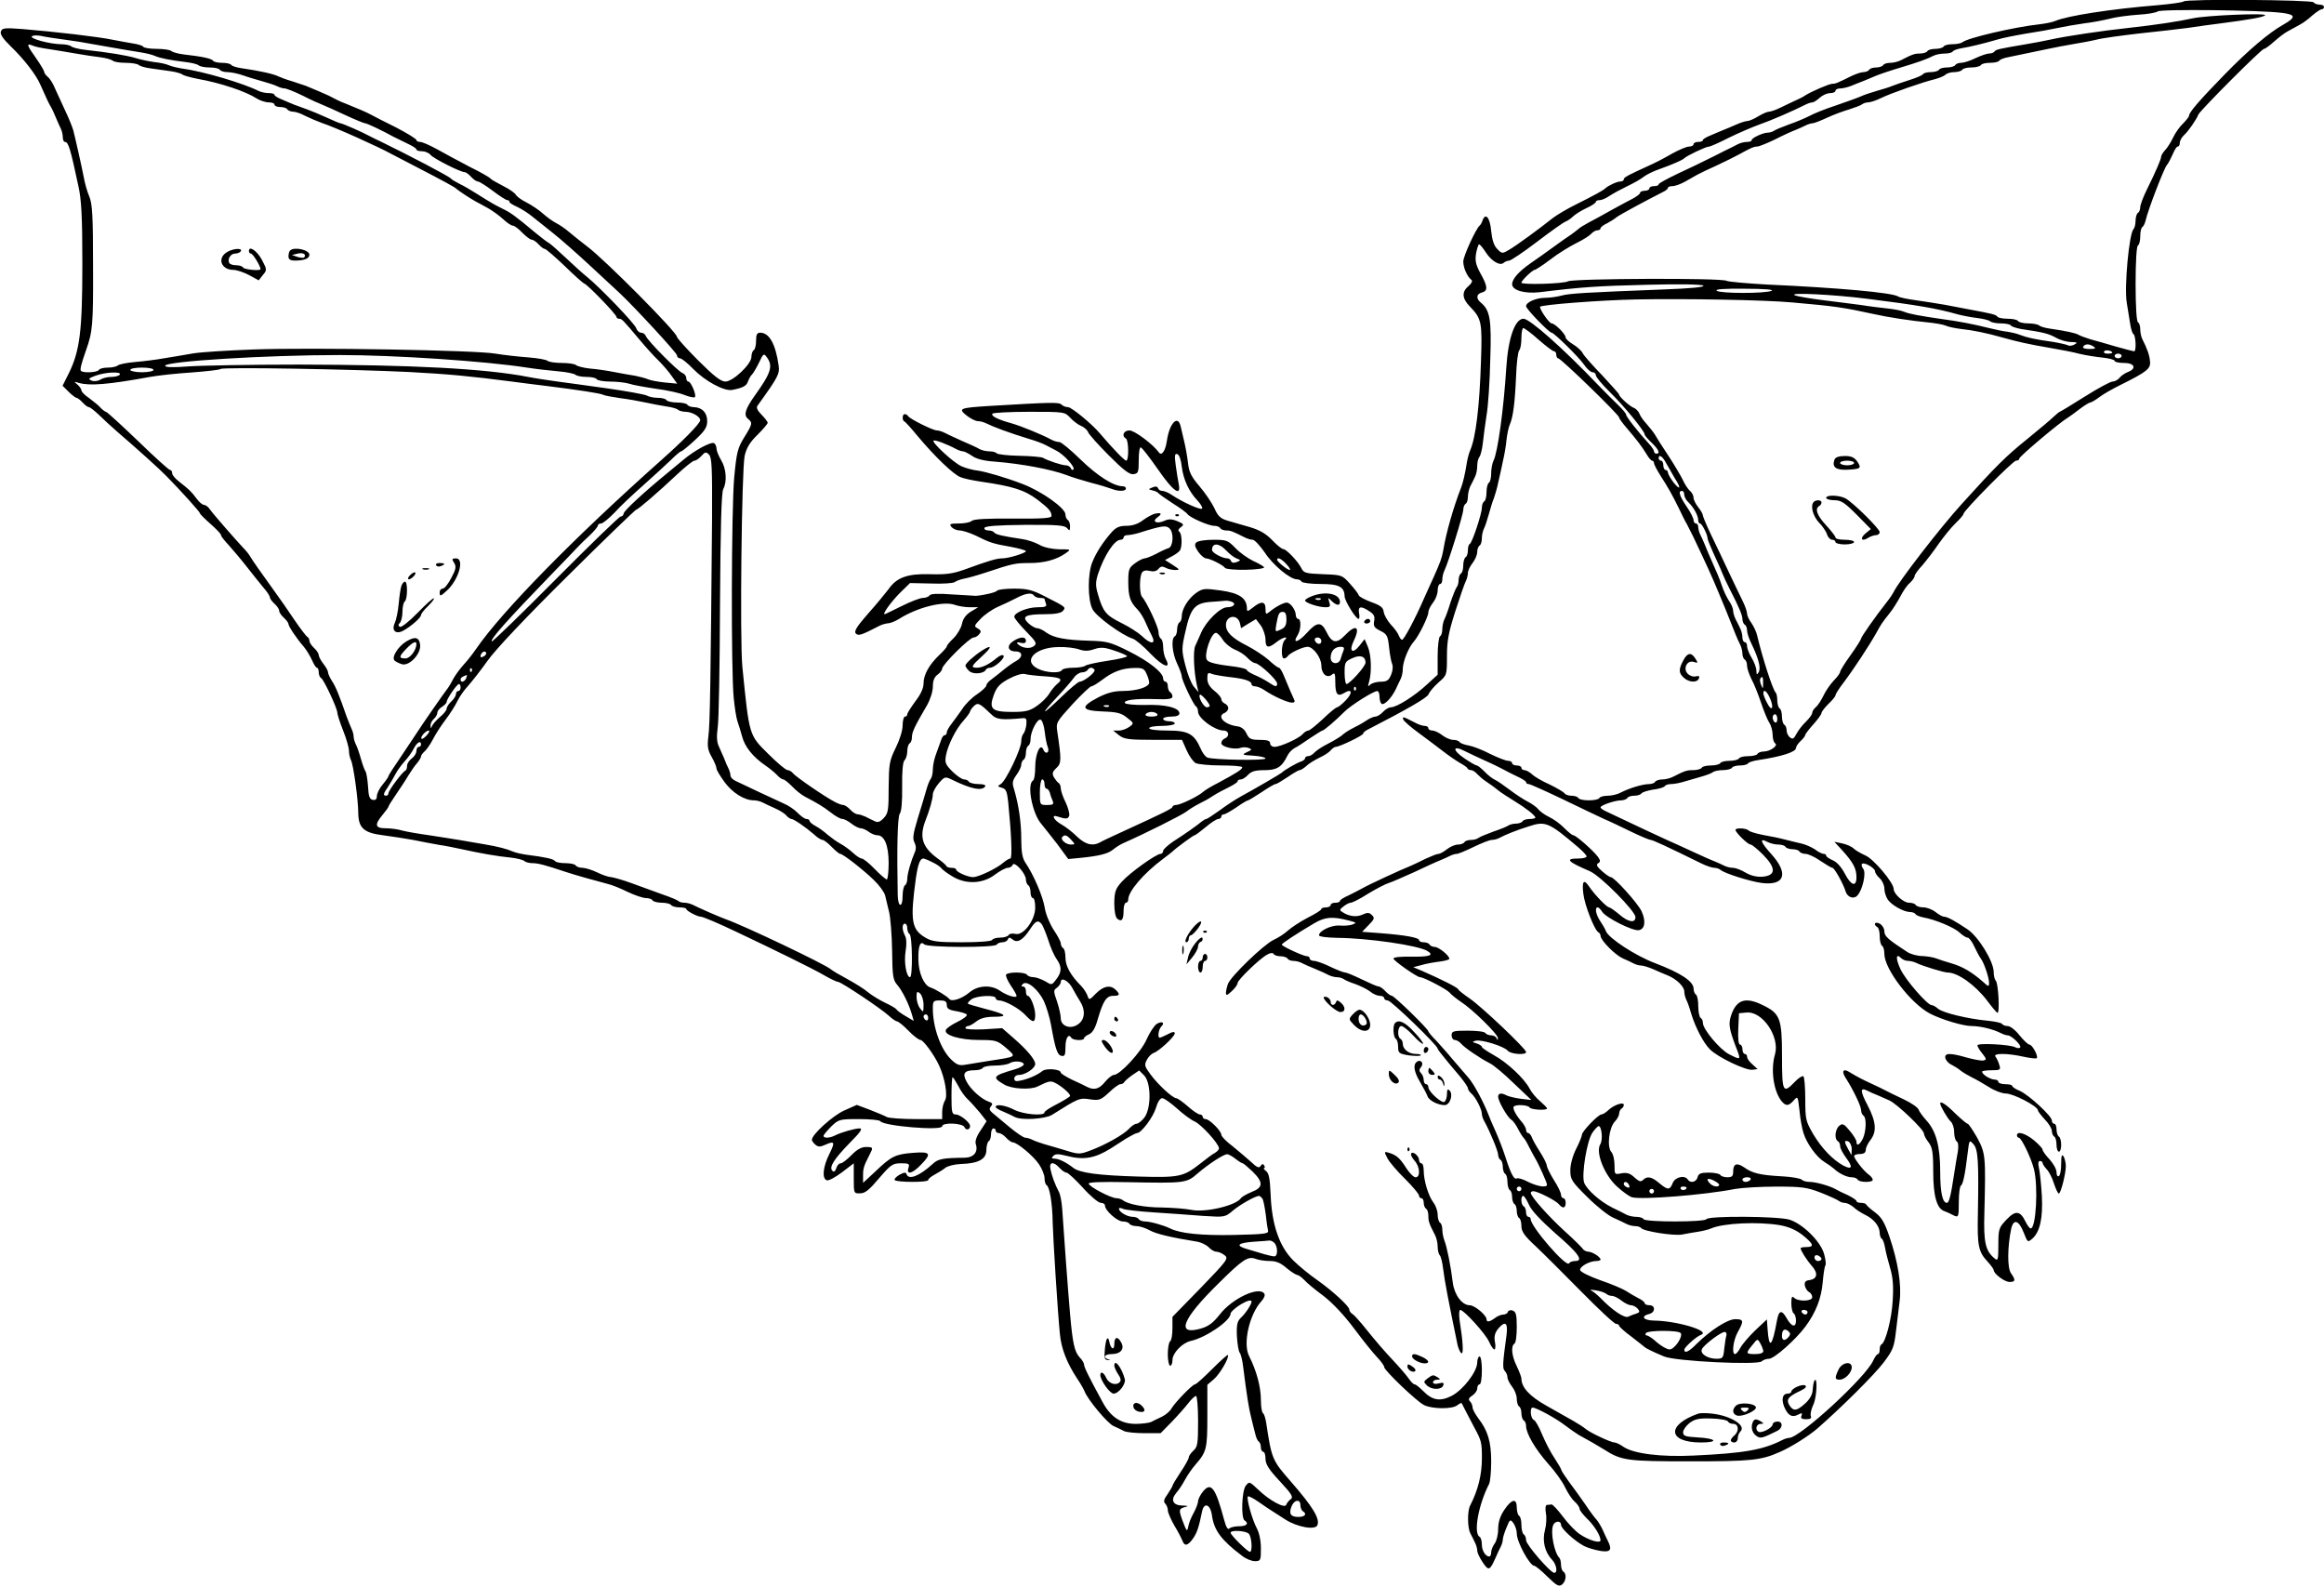 <?xml version="1.0" standalone="no"?>
<!DOCTYPE svg PUBLIC "-//W3C//DTD SVG 20010904//EN"
 "http://www.w3.org/TR/2001/REC-SVG-20010904/DTD/svg10.dtd">
<svg version="1.0" xmlns="http://www.w3.org/2000/svg"
 width="999pt" height="682pt" viewBox="0 0 999 682"
 preserveAspectRatio="xMidYMid meet">
<g transform="translate(0,682) scale(0.1,-0.1)"
fill="#000000" stroke="none">
<path d="M9387 6814 c-4 -4 -53 -11 -109 -16 -208 -17 -391 -46 -443 -68 -11
-5 -40 -11 -65 -14 -111 -12 -313 -59 -335 -78 -5 -4 -24 -8 -41 -8 -18 0 -36
-4 -39 -10 -3 -5 -19 -10 -35 -10 -16 0 -32 -4 -35 -10 -3 -5 -17 -10 -31 -10
-23 0 -33 -3 -81 -28 -13 -7 -34 -12 -47 -12 -14 0 -28 -4 -31 -10 -3 -5 -17
-10 -30 -10 -13 0 -27 -4 -30 -10 -3 -5 -15 -10 -25 -10 -10 0 -33 -8 -52 -17
-60 -30 -68 -33 -81 -33 -14 0 -90 -33 -117 -50 -8 -6 -26 -15 -40 -21 -14 -6
-42 -20 -63 -30 -22 -11 -45 -19 -53 -19 -7 0 -28 -9 -46 -20 -18 -11 -39 -20
-46 -20 -8 0 -30 -7 -50 -16 -21 -9 -46 -20 -57 -24 -11 -5 -35 -14 -52 -22
-18 -7 -33 -16 -33 -20 0 -5 -9 -8 -20 -8 -11 0 -20 -4 -20 -10 0 -5 -9 -10
-20 -10 -10 0 -43 -14 -72 -30 -29 -17 -73 -40 -98 -51 -92 -42 -110 -51 -110
-60 0 -5 -7 -9 -15 -9 -14 0 -53 -18 -65 -30 -8 -8 -46 -29 -124 -68 -39 -19
-84 -46 -101 -59 -55 -44 -156 -118 -187 -136 -30 -18 -32 -18 -52 3 -14 14
-22 38 -26 77 -5 57 -24 81 -37 46 -3 -10 -9 -20 -13 -23 -16 -14 -70 -131
-70 -154 0 -27 17 -65 35 -79 6 -4 1 -15 -12 -26 -30 -25 -29 -53 5 -88 51
-53 54 -66 48 -239 -6 -190 -22 -323 -46 -379 -5 -11 -11 -33 -14 -50 -8 -51
-17 -89 -25 -110 -33 -84 -65 -196 -77 -270 -6 -34 -13 -52 -41 -115 -11 -25
-31 -67 -43 -95 -37 -85 -85 -175 -93 -175 -4 0 -10 8 -14 18 -3 9 -18 31 -34
47 -15 17 -29 41 -31 55 -2 19 -14 28 -53 42 -27 10 -52 23 -54 29 -2 7 -19
29 -38 50 -34 38 -36 38 -116 41 -74 3 -83 5 -93 26 -15 30 -65 82 -78 82 -6
0 -27 17 -47 38 -26 27 -52 43 -95 56 -32 9 -76 22 -97 28 -31 9 -42 20 -57
54 -11 23 -39 65 -64 94 -35 41 -45 61 -49 98 -3 26 -10 67 -16 92 -6 25 -13
55 -16 68 -12 51 -48 13 -59 -62 -6 -43 -22 -67 -34 -51 -25 35 -105 95 -127
95 -25 0 -35 -23 -15 -35 12 -8 13 -95 1 -95 -7 0 -57 51 -112 116 -35 42
-123 114 -138 114 -10 0 -22 5 -28 11 -11 11 -44 10 -313 -6 -126 -8 -132 -11
-95 -41 17 -13 38 -24 48 -24 9 0 25 -4 35 -9 32 -16 102 -42 187 -68 28 -8
59 -20 70 -26 11 -6 32 -17 46 -24 32 -16 83 -72 73 -81 -4 -4 -9 -1 -11 6 -3
6 -12 12 -21 12 -18 0 -80 21 -98 32 -6 4 -53 8 -103 9 -50 1 -94 6 -97 11 -3
4 -16 8 -30 8 -13 0 -32 4 -42 9 -9 6 -44 22 -77 36 -33 15 -68 31 -77 36 -10
5 -24 9 -31 9 -17 0 -115 49 -123 61 -3 5 -9 9 -15 9 -11 0 -12 -27 -1 -32 4
-1 30 -30 57 -63 73 -87 154 -165 184 -176 14 -6 53 -14 86 -19 139 -20 189
-36 245 -78 48 -37 60 -50 60 -70 0 -9 -38 -12 -166 -11 -112 1 -169 -2 -177
-10 -6 -6 -31 -11 -55 -11 -38 0 -43 -2 -32 -15 7 -8 23 -15 35 -15 13 0 43
-10 67 -21 64 -32 77 -36 151 -49 37 -7 67 -15 67 -19 0 -8 -74 -31 -102 -31
-23 0 -55 -9 -159 -47 -53 -19 -82 -23 -150 -21 -98 3 -145 -14 -180 -65 -13
-17 -52 -65 -88 -105 -49 -56 -61 -76 -52 -85 11 -11 22 -8 103 34 10 5 26 9
35 10 10 0 32 9 48 19 79 50 192 78 240 60 14 -5 43 -10 63 -10 l37 0 -32 -19
c-21 -13 -34 -31 -38 -53 -4 -18 -20 -45 -36 -61 -16 -15 -29 -31 -29 -35 0
-4 -14 -20 -32 -37 -44 -42 -68 -85 -68 -122 0 -21 -12 -47 -35 -77 -19 -26
-35 -51 -35 -56 0 -6 -4 -10 -10 -10 -5 0 -10 -17 -10 -38 0 -22 -13 -63 -30
-97 -27 -55 -29 -69 -30 -169 0 -98 -2 -112 -21 -132 -16 -17 -26 -21 -40 -13
-11 5 -28 13 -39 19 -11 5 -26 10 -33 10 -8 0 -22 9 -32 20 -10 11 -24 20 -30
20 -7 0 -23 6 -36 13 -40 20 -168 108 -180 123 -6 8 -17 14 -24 14 -7 0 -44
31 -82 69 -84 83 -82 77 -112 376 -11 114 -3 844 10 906 8 34 22 58 55 90 24
24 44 47 44 52 0 4 -12 20 -26 34 -18 18 -24 31 -18 39 90 125 96 137 91 173
-13 92 -40 141 -79 141 -14 0 -18 -8 -18 -34 0 -19 -4 -38 -10 -41 -5 -3 -10
-16 -10 -29 0 -31 -79 -106 -112 -106 -19 0 -49 23 -117 91 -50 50 -91 96 -91
101 0 20 -309 331 -385 388 -27 21 -63 49 -79 63 -16 14 -41 31 -55 38 -14 7
-39 25 -56 40 -16 15 -49 37 -72 49 -23 11 -43 27 -46 33 -3 7 -27 24 -53 37
-27 14 -52 28 -55 32 -3 5 -43 28 -90 51 -46 24 -109 58 -141 76 -31 17 -63
31 -72 31 -9 0 -16 4 -16 8 0 5 -39 29 -87 54 -49 24 -97 49 -108 55 -20 11
-56 26 -105 46 -14 5 -33 13 -42 18 -10 5 -26 13 -35 18 -17 8 -55 24 -98 42
-11 4 -38 13 -60 20 -22 6 -48 16 -59 21 -18 10 -87 25 -159 35 -20 3 -40 9
-43 14 -3 5 -20 9 -39 9 -19 0 -36 4 -39 9 -6 9 -45 18 -126 27 -25 3 -49 10
-54 15 -6 5 -34 9 -62 9 -29 0 -55 4 -58 9 -3 5 -23 11 -43 14 -21 3 -60 11
-88 16 -55 12 -250 35 -387 46 -77 6 -89 5 -94 -10 -5 -11 8 -31 42 -64 57
-55 110 -123 128 -166 25 -57 36 -80 45 -95 5 -8 14 -28 21 -45 7 -16 16 -38
21 -47 5 -10 9 -27 9 -38 0 -11 4 -20 9 -20 15 0 23 -26 58 -190 13 -58 17
-133 17 -335 0 -288 -11 -372 -57 -467 l-28 -56 26 -26 c14 -14 30 -26 34 -26
4 0 16 -9 26 -20 10 -11 22 -20 27 -20 5 0 24 -15 42 -32 18 -18 53 -50 77
-71 86 -74 184 -162 214 -193 64 -65 145 -155 145 -161 0 -3 20 -23 45 -45 25
-22 45 -43 45 -48 0 -5 15 -24 33 -43 17 -19 52 -60 77 -92 25 -32 57 -72 72
-90 16 -18 28 -37 28 -42 0 -6 9 -18 20 -28 11 -10 20 -23 20 -30 0 -7 9 -20
20 -30 11 -10 20 -22 20 -27 0 -10 34 -61 66 -98 12 -14 27 -40 35 -57 8 -18
17 -33 21 -33 5 0 8 -9 8 -19 0 -11 5 -23 11 -26 12 -8 69 -130 69 -148 0 -7
11 -42 25 -77 14 -35 25 -74 25 -87 0 -13 4 -31 9 -41 10 -20 31 -169 31 -228
1 -63 25 -84 106 -94 38 -5 96 -14 129 -20 33 -7 83 -16 110 -21 28 -4 73 -13
100 -19 77 -17 155 -31 210 -36 28 -3 54 -10 59 -15 6 -5 21 -9 35 -9 24 0 54
-8 141 -37 45 -15 128 -38 185 -53 17 -4 54 -19 84 -34 30 -14 65 -26 77 -26
13 0 26 -4 29 -10 3 -5 21 -10 40 -10 19 0 37 -5 40 -10 3 -5 19 -10 36 -10
16 0 29 -3 29 -7 0 -8 48 -33 62 -33 9 0 71 -26 153 -65 159 -75 336 -162 378
-187 26 -15 53 -28 59 -28 13 0 184 -114 219 -146 14 -13 30 -24 35 -24 5 0
28 -18 49 -40 21 -22 45 -40 52 -40 12 0 59 -64 80 -110 25 -54 38 -130 25
-150 -7 -11 -12 -33 -12 -50 l0 -30 -110 0 c-61 0 -118 4 -128 9 -9 5 -42 19
-73 31 l-56 21 -54 -24 c-49 -22 -139 -103 -139 -126 0 -5 7 -14 15 -21 12
-10 21 -10 41 -1 42 19 45 13 19 -39 -27 -54 -33 -105 -11 -113 7 -3 36 12 65
34 l51 39 0 -65 c0 -64 0 -65 28 -64 21 0 39 15 81 65 50 58 58 64 94 64 34 0
38 -2 32 -20 -10 -31 17 -25 53 13 48 49 43 58 -33 52 -76 -6 -93 -14 -162
-80 l-53 -49 0 32 c0 31 3 40 28 89 16 31 16 33 -16 33 -19 0 -39 -11 -62 -35
-19 -19 -39 -35 -46 -35 -7 0 -16 -9 -19 -21 -5 -14 -10 -18 -17 -11 -15 15 6
49 75 120 46 46 57 62 42 62 -20 0 -80 -17 -107 -31 -22 -11 -48 -12 -48 -1 0
4 15 22 33 40 32 31 36 32 119 32 48 0 89 -4 92 -9 13 -21 266 -42 266 -22 0
18 90 14 96 -4 6 -15 24 -11 24 5 0 16 -43 50 -62 50 -16 0 -18 9 -18 80 0 44
2 80 5 80 2 0 13 -17 24 -37 10 -21 29 -47 41 -58 12 -11 35 -37 52 -57 l29
-37 -26 -40 c-18 -26 -25 -47 -20 -60 10 -32 -9 -56 -47 -57 -96 -1 -116 -5
-139 -27 -57 -52 -103 -70 -112 -44 -3 9 -9 9 -30 -2 -14 -8 -24 -18 -21 -23
7 -10 144 -11 144 0 0 5 12 15 27 23 15 8 36 21 46 29 9 8 40 16 67 17 76 2
110 21 110 60 0 17 5 35 10 38 6 3 10 17 10 31 0 13 5 24 10 24 6 0 10 -4 10
-10 0 -5 6 -10 13 -10 8 0 22 -9 32 -20 10 -11 23 -20 29 -20 19 -1 88 -58
112 -94 13 -19 24 -46 24 -60 0 -14 4 -27 9 -30 13 -8 25 -79 26 -161 2 -73
21 -377 31 -479 6 -63 30 -124 74 -191 15 -22 29 -47 32 -55 13 -35 97 -136
124 -149 16 -7 37 -17 46 -22 10 -5 49 -9 88 -9 l69 0 48 49 c26 27 58 63 71
80 13 17 28 31 33 31 5 0 9 -49 9 -108 0 -96 -2 -111 -20 -127 -11 -10 -20
-23 -20 -29 0 -6 -16 -35 -35 -63 -19 -29 -35 -55 -35 -59 0 -3 -10 -19 -21
-36 -16 -22 -19 -32 -10 -41 6 -6 11 -19 11 -29 0 -9 13 -39 28 -65 16 -26 31
-56 35 -66 9 -24 23 -21 45 10 18 26 25 48 39 116 9 43 37 31 43 -19 9 -62 41
-105 129 -171 16 -13 41 -23 55 -23 25 0 26 3 26 55 0 33 -7 67 -18 87 -20 38
-45 128 -38 136 3 3 24 -8 47 -24 23 -16 49 -34 58 -39 9 -6 34 -22 56 -36 51
-33 130 -47 138 -24 11 28 -20 79 -116 189 -78 89 -81 96 -104 249 -3 20 -9
40 -14 43 -5 3 -9 28 -9 56 0 57 -19 127 -51 190 -27 53 1 178 53 235 11 12
17 26 13 32 -21 35 -138 -19 -192 -89 -28 -36 -49 -51 -80 -60 -110 -32 -83
39 75 194 104 103 126 118 160 105 13 -5 40 -9 61 -9 26 0 46 -8 71 -30 19
-16 40 -29 46 -30 6 0 19 -10 30 -21 10 -12 48 -43 83 -69 40 -31 89 -83 133
-142 38 -51 83 -107 99 -123 16 -17 29 -35 29 -41 0 -14 140 -148 171 -163 36
-18 123 -18 143 -1 9 7 18 11 19 9 1 -2 10 -20 20 -39 10 -19 25 -48 34 -65
31 -57 33 -65 33 -132 0 -71 -16 -137 -51 -205 -12 -24 -11 -94 1 -118 6 -11
15 -29 20 -40 6 -11 10 -27 10 -35 0 -9 11 -32 24 -51 25 -37 30 -35 55 21 7
17 17 38 22 47 5 10 9 24 9 32 0 7 7 30 16 51 14 35 16 36 29 19 8 -11 15 -31
15 -46 0 -36 56 -138 75 -138 5 0 31 -21 57 -47 40 -39 49 -44 63 -33 17 14
20 46 5 55 -5 3 -10 16 -10 29 0 12 -3 26 -7 30 -22 22 -39 109 -27 140 8 20
34 21 34 2 0 -16 58 -69 99 -91 16 -8 47 -17 70 -21 44 -7 52 4 32 44 -5 9
-15 31 -22 47 -8 17 -20 36 -26 43 -7 7 -29 36 -48 65 -20 29 -51 72 -70 97
-18 25 -34 49 -34 53 -1 5 -14 27 -29 50 -16 23 -39 68 -53 101 -13 32 -29 61
-36 63 -14 6 -18 53 -5 53 16 0 100 -46 139 -76 21 -16 48 -35 60 -42 47 -26
69 -38 108 -62 75 -48 98 -51 372 -51 257 0 303 4 383 40 49 21 125 69 163
102 104 91 244 230 284 283 40 53 45 66 53 135 5 42 12 101 16 132 8 69 -8
167 -44 273 -21 62 -34 84 -62 105 -19 14 -36 29 -38 34 -2 4 -12 7 -23 7 -10
0 -19 3 -19 8 0 4 -17 15 -37 25 -21 9 -45 21 -53 26 -25 14 -85 31 -111 31
-14 0 -29 4 -35 10 -5 5 -43 12 -84 14 -93 5 -127 13 -162 38 -32 22 -48 17
-48 -18 0 -19 -5 -24 -24 -24 -14 0 -28 4 -31 10 -3 5 -26 10 -49 10 -35 0
-45 -4 -49 -20 -5 -21 -31 -27 -42 -10 -13 21 -55 11 -65 -15 -12 -31 -21 -31
-58 0 -33 28 -52 31 -70 13 -9 -9 -17 -6 -36 11 -19 18 -32 22 -56 18 -30 -6
-30 -6 -30 35 0 23 -6 49 -14 57 -19 22 -10 103 15 130 11 11 19 27 19 35 0 8
5 18 10 21 6 3 10 11 10 16 0 14 -41 1 -66 -22 -11 -11 -25 -19 -30 -19 -14 0
-84 -73 -84 -87 0 -6 -11 -34 -25 -61 -15 -30 -25 -67 -25 -92 0 -39 5 -48 73
-115 39 -39 90 -80 112 -89 22 -10 48 -22 57 -27 10 -5 27 -9 37 -9 11 0 22
-4 25 -8 9 -14 141 -35 177 -28 19 4 50 9 69 12 19 3 44 9 55 14 53 23 202 30
296 14 39 -7 70 -21 98 -43 47 -38 51 -51 16 -51 -14 0 -25 -2 -25 -5 0 -10
26 -51 49 -77 27 -31 23 -55 -11 -60 -17 -2 -22 -8 -20 -23 2 -11 10 -24 18
-28 8 -4 14 -15 14 -22 0 -19 -61 -20 -78 -3 -9 9 -12 4 -12 -24 0 -20 5 -40
10 -43 6 -3 10 -18 10 -31 0 -32 -19 -27 -40 10 -21 38 -34 35 -42 -11 -20
-112 -34 -125 -40 -36 l-3 42 -50 -47 c-27 -26 -56 -60 -64 -75 -8 -15 -18
-27 -23 -27 -15 0 -8 59 12 95 27 48 25 55 -11 55 -33 0 -106 -47 -167 -107
-32 -33 -52 -42 -52 -24 0 10 52 57 72 64 43 16 -104 60 -203 61 -47 1 -58 19
-18 29 25 7 25 37 -1 37 -11 0 -20 4 -20 8 0 5 -12 15 -27 22 -16 8 -39 22
-53 31 -14 9 -63 30 -110 46 -48 17 -86 36 -88 44 -2 15 40 39 70 39 10 0 18
3 18 6 0 11 -34 33 -52 34 -9 0 -21 6 -25 13 -4 6 -39 41 -78 76 -68 62 -145
148 -145 164 0 4 5 7 11 7 18 0 95 -39 109 -55 17 -21 30 -19 30 5 0 11 -4 20
-10 20 -5 0 -10 7 -10 15 0 8 -13 36 -30 62 -16 26 -30 54 -31 62 0 9 -14 36
-30 61 -16 25 -32 53 -35 63 -4 9 -10 17 -15 17 -5 0 -9 6 -9 13 0 7 -8 22
-17 33 -26 29 -43 61 -36 68 10 10 61 7 68 -4 6 -10 75 -14 75 -4 0 3 -14 17
-30 31 -17 14 -37 38 -45 54 -23 44 -97 113 -154 144 -28 16 -51 31 -51 35 0
4 -10 11 -22 15 -21 6 -21 8 -4 12 24 6 121 -24 137 -43 12 -15 79 -20 79 -6
0 14 -191 195 -242 230 -25 17 -48 35 -50 40 -3 8 -73 43 -153 78 l-40 17 35
9 c19 6 54 12 78 15 23 3 42 8 42 12 0 14 -46 51 -63 51 -9 0 -19 5 -22 10 -3
6 -15 10 -26 10 -10 0 -19 4 -19 9 0 11 -61 22 -165 30 l-80 6 28 29 c25 25
27 31 14 43 -11 11 -19 12 -40 2 -26 -12 -59 -8 -87 11 -13 8 -12 11 5 24 11
9 25 16 31 16 7 0 41 17 75 39 35 21 75 42 89 46 14 4 63 26 110 47 47 22 96
45 110 50 14 6 33 14 42 19 10 5 23 9 30 9 7 0 40 14 73 30 33 16 68 30 78 30
9 0 25 4 35 10 22 12 77 34 123 48 72 24 86 18 212 -89 20 -17 37 -35 37 -40
0 -5 -16 -9 -35 -9 -60 0 -48 -13 50 -55 46 -21 195 -171 195 -197 0 -27 -31
-22 -70 12 -19 16 -39 30 -43 30 -10 0 -63 55 -85 88 -24 36 -33 26 -26 -30 6
-50 49 -159 66 -166 4 -2 8 -9 8 -15 1 -19 62 -81 95 -96 17 -7 38 -17 47 -22
10 -5 24 -9 33 -9 8 0 31 -7 52 -16 21 -9 49 -22 63 -27 38 -16 70 -48 70 -69
0 -10 4 -26 9 -36 5 -9 14 -35 20 -57 19 -62 53 -127 81 -155 33 -34 155 -92
183 -88 l22 3 -22 20 c-13 11 -23 25 -23 32 0 7 -4 13 -10 13 -5 0 -10 9 -10
20 0 11 -5 20 -10 20 -7 0 -10 25 -8 68 l3 67 32 3 c69 7 144 -104 123 -179
-20 -67 -6 -161 29 -203 18 -21 30 -20 51 4 18 20 18 19 25 -42 3 -35 11 -78
17 -97 14 -46 57 -105 90 -125 15 -9 33 -22 41 -29 22 -21 56 -37 76 -37 11 0
23 -4 26 -10 8 -13 65 -13 65 -1 0 6 -8 16 -18 23 -22 16 -62 68 -62 79 0 5
11 9 25 9 17 0 25 6 25 18 0 9 9 28 20 42 28 36 25 78 -12 149 -33 63 -33 79
-1 63 10 -5 29 -14 43 -19 14 -6 37 -16 52 -23 34 -16 148 -125 148 -142 0 -7
9 -24 20 -38 16 -21 20 -41 20 -126 0 -106 16 -160 49 -170 9 -3 24 -10 33
-15 27 -14 28 -13 28 55 0 36 4 67 9 70 9 6 18 47 29 140 7 57 7 58 25 38 20
-22 23 -74 19 -297 -3 -140 2 -165 42 -208 14 -15 26 -32 26 -36 0 -16 47 -51
68 -51 26 0 27 8 6 38 -16 23 -15 113 1 190 10 45 33 38 54 -16 17 -43 17 -43
38 -25 32 29 45 89 40 183 -3 47 -8 100 -12 117 -5 22 -4 33 4 33 6 0 11 -4
11 -8 0 -5 8 -17 18 -28 10 -10 24 -38 31 -61 8 -24 17 -43 21 -43 8 0 30 84
30 118 0 15 -5 34 -10 42 -7 11 -10 2 -10 -32 0 -26 -4 -50 -10 -53 -6 -3 -10
4 -10 17 0 13 -14 37 -30 55 -17 18 -30 36 -30 42 0 5 -17 23 -37 40 -37 30
-73 41 -73 21 0 -5 4 -10 8 -10 11 0 53 -87 65 -135 19 -74 9 -255 -14 -255
-4 0 -14 12 -21 27 -24 50 -44 52 -83 11 -33 -35 -35 -40 -35 -109 0 -64 -2
-70 -16 -58 -40 33 -48 69 -44 199 6 241 5 253 -31 320 -19 33 -37 60 -41 60
-4 0 -28 20 -54 45 -38 38 -64 55 -64 42 0 -11 33 -67 45 -77 8 -7 15 -27 15
-46 0 -18 5 -36 11 -40 7 -4 8 -20 5 -43 -4 -20 -11 -63 -16 -96 -14 -94 -22
-125 -31 -125 -19 0 -29 44 -29 134 0 109 -18 176 -60 221 -15 17 -30 37 -33
46 -3 9 -32 29 -64 44 -32 15 -67 32 -78 38 -11 6 -38 19 -60 29 -43 20 -64
31 -95 50 -28 18 -36 3 -14 -29 30 -47 64 -117 64 -135 0 -9 5 -20 10 -23 14
-9 12 -66 -2 -98 -14 -28 -28 -36 -28 -14 0 7 -13 28 -29 47 -25 30 -31 33
-45 21 -18 -15 -22 -56 -6 -66 6 -3 10 -13 10 -22 0 -9 12 -31 26 -50 30 -40
25 -52 -12 -33 -46 25 -93 74 -129 134 -33 57 -35 64 -35 152 0 51 -4 95 -8
98 -5 3 -22 -8 -37 -24 -51 -53 -55 -45 -55 111 0 161 -8 183 -83 219 -73 36
-112 24 -135 -42 -13 -38 -10 -58 18 -133 25 -63 25 -63 -28 -36 -39 20 -112
107 -112 134 0 9 -4 19 -10 22 -5 3 -10 26 -10 50 0 24 -4 47 -10 50 -5 3 -10
15 -10 25 0 32 -55 68 -165 110 -85 32 -201 108 -212 138 -3 9 -15 29 -25 44
-18 27 -24 58 -10 58 4 0 13 -9 19 -19 16 -25 130 -83 157 -79 27 4 32 39 12
82 -17 35 -117 146 -132 146 -5 0 -22 12 -38 26 -22 19 -26 28 -16 34 10 6 10
11 -1 27 -20 27 -95 93 -106 93 -5 0 -22 14 -39 31 -16 17 -45 38 -64 47 -19
9 -40 24 -47 33 -7 9 -27 24 -45 33 -18 9 -53 32 -78 51 -25 19 -54 39 -65 44
-11 5 -31 21 -44 35 -14 14 -29 26 -33 26 -5 0 -29 14 -54 31 -53 36 -50 58 4
30 20 -10 60 -29 87 -41 28 -12 61 -29 75 -36 14 -8 42 -22 63 -32 20 -9 37
-20 37 -24 0 -5 5 -8 11 -8 6 0 73 -30 148 -66 75 -36 154 -74 176 -84 22 -9
74 -34 115 -54 41 -20 80 -36 85 -36 9 0 72 -29 218 -101 22 -11 47 -19 56
-19 9 0 21 -4 27 -9 15 -14 124 -49 176 -56 100 -13 118 40 42 124 -47 52 -53
72 -16 52 12 -6 32 -11 46 -11 14 0 28 -4 31 -10 3 -5 17 -10 30 -10 13 0 27
-4 30 -10 3 -5 15 -10 26 -10 11 0 40 -13 64 -30 24 -16 47 -30 52 -30 8 0 47
-69 57 -103 8 -24 35 -33 50 -16 23 25 39 99 25 115 -6 8 -9 17 -5 21 9 9 56
-18 56 -32 0 -7 9 -20 20 -30 11 -10 20 -30 20 -44 0 -15 7 -36 15 -48 17 -24
69 -53 96 -53 10 0 20 -4 23 -9 3 -5 18 -11 33 -14 51 -9 133 -43 156 -65 13
-12 28 -22 35 -22 6 0 19 -17 28 -37 10 -21 22 -44 28 -52 14 -18 36 -82 36
-105 0 -18 -2 -18 -27 5 -47 41 -86 64 -133 78 -25 7 -55 17 -68 22 -13 5 -40
9 -60 10 -20 0 -49 8 -63 17 -83 54 -99 68 -99 89 0 12 -9 27 -20 33 -20 11
-30 -3 -10 -15 6 -3 10 -21 10 -40 0 -19 5 -37 10 -40 6 -3 10 -19 10 -35 0
-65 114 -214 197 -257 49 -25 141 -53 178 -53 37 0 92 -13 127 -31 10 -5 22
-9 28 -9 16 0 60 -42 54 -52 -3 -4 -13 -4 -22 1 -23 12 -162 19 -162 8 0 -5 9
-21 21 -35 18 -23 19 -27 5 -30 -9 -2 -40 4 -70 12 -72 21 -98 21 -94 -1 2
-10 13 -23 26 -29 12 -6 30 -17 39 -25 10 -8 32 -21 48 -29 17 -8 50 -27 74
-42 25 -16 57 -28 73 -28 33 0 138 -55 138 -72 0 -5 14 -22 30 -40 17 -17 30
-39 30 -49 0 -10 5 -21 10 -24 6 -3 10 -19 10 -36 0 -16 5 -29 10 -29 6 0 10
13 10 29 0 17 -4 33 -10 36 -5 3 -10 17 -10 31 0 13 -4 24 -10 24 -5 0 -10 6
-10 14 0 19 -98 109 -137 127 -18 7 -33 17 -33 21 0 5 -13 8 -30 8 -16 0 -30
5 -30 10 0 6 -8 10 -17 10 -19 1 -53 22 -53 34 0 3 18 6 41 6 37 0 40 2 33 23
-3 12 -11 28 -16 35 -14 16 51 16 121 0 28 -6 53 -9 56 -6 8 7 -19 58 -31 58
-6 0 -25 18 -43 40 -17 22 -40 40 -51 40 -10 0 -21 4 -24 9 -3 5 -32 11 -63
14 -85 8 -193 34 -213 52 -9 8 -21 15 -27 15 -18 0 -113 109 -134 155 -21 45
-20 70 3 47 7 -7 20 -12 30 -12 10 0 26 -4 36 -9 26 -13 118 -41 134 -41 44 0
119 -54 170 -121 20 -27 40 -51 44 -52 11 -3 4 126 -7 138 -5 5 -9 21 -9 37 0
45 -65 152 -113 184 -54 36 -86 54 -101 54 -6 0 -22 9 -36 20 -14 11 -37 20
-52 20 -15 0 -30 5 -33 10 -3 6 -16 10 -29 10 -24 0 -66 38 -66 59 0 27 -85
128 -121 144 -20 9 -43 22 -51 30 -8 8 -30 18 -49 22 l-34 7 35 -38 c46 -51
60 -77 60 -114 0 -44 -23 -37 -50 15 -14 27 -34 50 -51 57 -16 7 -29 16 -29
20 0 5 -5 8 -11 8 -6 0 -23 8 -37 19 -15 10 -40 21 -57 25 -16 4 -48 11 -70
17 -22 6 -65 15 -95 20 -30 6 -59 14 -64 20 -11 10 -56 12 -56 2 0 -11 53 -63
65 -63 6 0 30 -20 54 -44 56 -57 55 -89 -2 -94 -25 -2 -50 4 -73 17 -19 12
-44 21 -55 21 -10 0 -27 4 -37 9 -9 5 -28 13 -42 19 -14 5 -56 24 -95 42 -38
18 -88 40 -110 50 -33 15 -134 62 -262 123 -13 6 -23 13 -23 17 0 9 62 30 88
30 11 0 24 5 27 10 3 6 17 10 30 10 13 0 26 4 30 9 3 6 26 13 50 17 25 3 48
10 51 15 3 5 15 9 26 9 12 0 35 4 52 9 17 5 51 15 76 22 25 7 49 16 54 21 6 4
25 8 42 8 18 0 36 5 39 10 3 6 19 10 35 10 16 0 31 4 34 9 3 5 23 11 43 14
101 15 163 35 163 52 0 6 9 20 20 30 11 10 20 22 20 26 0 4 16 25 35 46 19 21
35 43 35 49 0 5 14 23 30 39 17 16 30 32 30 37 0 5 16 30 36 56 41 54 110 159
139 211 22 40 24 43 58 86 14 17 33 48 45 70 11 22 29 49 41 59 12 11 21 24
21 30 0 6 15 27 33 46 17 20 49 61 70 92 22 31 54 71 73 89 19 18 34 36 34 40
0 14 213 229 226 229 8 0 14 4 14 9 0 9 173 155 209 176 9 6 32 22 52 38 20
15 40 27 44 27 4 0 22 10 39 23 17 13 56 35 86 50 119 59 135 72 132 103 -2
27 -12 55 -33 96 -5 10 -9 29 -9 42 0 14 -4 28 -10 31 -6 4 -10 70 -10 165 0
95 4 161 10 165 6 3 10 21 10 40 0 19 4 36 9 39 5 3 11 16 14 28 10 45 78 222
91 238 7 8 18 30 26 48 7 17 16 32 21 32 5 0 9 7 9 16 0 9 8 24 18 33 18 16
53 66 62 89 8 18 271 282 282 282 5 0 24 14 43 31 19 17 46 38 60 45 14 8 37
20 51 28 14 7 38 25 54 40 17 14 34 26 40 26 5 0 10 5 10 10 0 6 -9 10 -19 10
-11 0 -23 5 -26 10 -7 11 -547 15 -558 4z m421 -49 c61 -8 63 -19 7 -51 -61
-34 -151 -110 -255 -217 -107 -110 -150 -160 -150 -174 0 -5 -12 -20 -26 -34
-14 -13 -33 -40 -42 -59 -9 -19 -24 -44 -34 -54 -10 -11 -18 -24 -18 -29 0
-11 -22 -62 -61 -141 -16 -32 -29 -67 -29 -77 0 -10 -4 -21 -10 -24 -5 -3 -10
-19 -10 -34 0 -15 -4 -31 -9 -36 -19 -21 -40 -249 -29 -315 5 -30 12 -72 15
-93 3 -20 9 -40 14 -43 10 -6 13 -74 3 -74 -3 0 -38 9 -77 20 -40 12 -90 26
-112 32 -22 7 -44 15 -50 19 -11 7 -56 17 -120 26 -22 3 -44 9 -49 14 -6 5
-27 9 -47 9 -21 0 -41 5 -44 10 -3 6 -24 10 -45 10 -21 0 -41 4 -44 9 -6 9
-24 13 -121 31 -27 5 -75 14 -105 20 -30 5 -85 14 -121 19 -37 5 -73 12 -80
17 -26 16 -252 37 -564 51 -88 5 -166 12 -173 16 -19 13 -657 10 -681 -2 -20
-11 -201 -16 -201 -6 0 9 48 55 57 55 4 0 35 20 68 45 32 25 83 56 111 70 29
14 57 32 64 40 7 8 19 15 26 15 8 0 14 4 14 8 0 5 12 15 28 22 15 8 34 20 42
27 13 10 122 69 197 107 13 6 23 14 23 19 0 4 9 7 20 7 11 0 35 9 53 19 19 11
43 24 53 30 11 6 48 24 84 40 36 17 79 38 95 47 49 27 64 34 78 34 8 0 43 14
78 31 35 18 75 36 89 41 14 6 33 14 42 19 10 5 23 9 29 9 7 0 35 11 63 24 28
13 71 29 96 36 25 8 49 17 55 22 5 4 17 8 26 8 9 0 34 8 56 19 41 20 177 68
232 81 18 5 38 13 44 19 6 6 23 11 38 11 15 0 31 5 34 10 3 6 21 10 40 10 19
0 37 5 40 10 3 6 21 10 40 10 19 0 36 4 39 9 3 5 20 12 38 15 78 16 126 26
173 36 28 6 75 15 105 20 30 5 75 13 100 19 25 7 108 18 185 27 77 8 172 19
210 24 39 6 104 15 145 20 122 16 179 26 187 34 12 11 -254 0 -312 -13 -59
-13 -156 -28 -275 -41 -113 -12 -273 -36 -335 -50 -27 -6 -75 -15 -105 -20
-119 -20 -130 -23 -136 -31 -3 -5 -13 -9 -23 -9 -9 0 -36 -9 -59 -20 -22 -11
-50 -20 -61 -20 -11 0 -23 -4 -26 -10 -3 -5 -19 -10 -35 -10 -16 0 -32 -4 -35
-10 -3 -5 -19 -10 -35 -10 -16 0 -31 -4 -34 -9 -3 -5 -29 -16 -58 -25 -29 -9
-62 -21 -73 -25 -11 -5 -40 -14 -65 -21 -25 -7 -58 -18 -75 -26 -16 -7 -65
-24 -108 -39 -43 -14 -92 -34 -110 -44 -18 -9 -57 -26 -87 -36 -30 -11 -59
-23 -64 -27 -6 -4 -17 -8 -26 -8 -21 0 -70 -23 -70 -32 0 -5 -9 -8 -20 -8 -11
0 -28 -4 -38 -9 -9 -5 -37 -19 -62 -31 -25 -13 -61 -31 -80 -40 -19 -10 -72
-35 -117 -56 -46 -22 -83 -42 -83 -46 0 -5 -9 -8 -20 -8 -11 0 -20 -4 -20 -10
0 -5 -9 -10 -20 -10 -11 0 -20 -4 -20 -9 0 -5 -15 -16 -32 -25 -18 -9 -60 -32
-93 -50 -33 -19 -76 -42 -95 -52 -19 -10 -40 -23 -46 -29 -6 -5 -20 -16 -30
-23 -11 -7 -44 -30 -74 -52 -30 -22 -75 -54 -100 -71 -53 -37 -79 -68 -80 -90
0 -27 53 -42 118 -35 179 22 249 27 461 32 142 4 237 2 243 -4 6 -6 -57 -12
-169 -16 -335 -13 -408 -17 -443 -27 -19 -5 -49 -9 -67 -9 -40 0 -83 -19 -83
-36 0 -12 99 -114 110 -114 10 0 117 -105 139 -137 12 -18 29 -33 37 -33 8 0
14 -6 14 -13 0 -7 27 -40 61 -73 60 -59 149 -167 149 -182 0 -4 14 -20 30 -35
30 -29 38 -47 20 -47 -5 0 -10 4 -10 10 0 5 -10 20 -22 33 -47 51 -98 116 -98
125 0 5 -15 22 -32 39 -18 17 -58 57 -89 89 -149 156 -293 284 -320 284 -37 0
-66 -84 -74 -210 -11 -177 -37 -366 -55 -400 -5 -10 -10 -34 -10 -54 0 -19 -4
-38 -10 -41 -5 -3 -10 -21 -10 -40 0 -19 -4 -37 -10 -40 -5 -3 -10 -15 -10
-27 0 -26 -42 -152 -52 -156 -5 -2 -8 -14 -8 -27 0 -13 -4 -27 -10 -30 -5 -3
-10 -19 -10 -35 0 -16 -4 -32 -10 -35 -5 -3 -10 -16 -10 -29 0 -12 -4 -26 -9
-31 -4 -6 -16 -35 -26 -65 -9 -30 -21 -63 -26 -72 -5 -10 -9 -29 -9 -42 0 -14
-4 -28 -10 -31 -5 -3 -10 -42 -10 -85 l0 -80 -46 -42 c-51 -48 -130 -98 -155
-98 -9 0 -24 -9 -34 -20 -10 -11 -25 -20 -33 -20 -7 0 -26 -8 -40 -18 -15 -10
-40 -24 -57 -32 -16 -8 -38 -22 -47 -31 -10 -8 -38 -25 -62 -37 -24 -12 -49
-29 -56 -37 -7 -8 -19 -15 -26 -15 -8 0 -14 -4 -14 -9 0 -5 -8 -11 -17 -14
-19 -6 -74 -38 -83 -48 -5 -5 -113 -68 -179 -104 -20 -11 -60 -37 -88 -58 -28
-20 -54 -37 -57 -37 -4 0 -12 -5 -19 -10 -17 -15 -75 -56 -124 -87 -23 -16
-43 -34 -43 -40 0 -7 -5 -13 -11 -13 -19 0 -133 -82 -166 -119 -28 -31 -32
-43 -33 -92 0 -36 5 -61 13 -68 19 -15 27 -4 27 36 0 18 5 33 10 33 6 0 10 6
10 14 0 35 66 112 149 174 20 15 38 29 41 32 15 15 90 70 95 70 4 0 25 16 48
35 22 19 47 35 54 35 7 0 13 5 13 10 0 6 5 10 11 10 6 0 30 14 54 30 24 17 46
30 50 30 3 0 29 16 58 35 28 19 55 35 60 35 5 0 28 14 52 30 24 17 48 30 52
30 5 0 18 8 29 18 10 10 35 25 55 35 20 9 42 23 49 32 7 8 17 15 22 15 16 0
118 49 118 57 0 5 10 13 23 19 169 87 252 135 258 150 4 11 23 33 43 51 36 31
36 32 36 113 0 66 7 102 36 193 20 62 40 120 45 129 5 10 9 26 9 35 0 10 9 29
20 43 11 14 20 35 20 47 0 12 5 25 10 28 6 3 10 17 10 31 0 13 4 32 9 42 5 9
14 37 21 62 7 25 16 56 22 69 5 14 14 45 19 70 6 25 15 66 20 91 6 25 13 65
15 90 3 25 9 54 14 65 14 31 22 91 27 205 2 58 8 109 14 115 5 5 9 28 9 52 0
24 4 43 8 43 5 0 35 -22 66 -50 31 -27 61 -50 67 -50 5 0 9 -7 9 -15 0 -8 4
-15 8 -15 12 0 262 -243 262 -254 0 -5 15 -25 33 -46 42 -49 65 -79 85 -112 9
-16 20 -28 24 -28 4 0 8 -5 8 -10 0 -6 12 -29 27 -53 34 -53 49 -79 80 -142
13 -27 28 -58 34 -67 21 -40 29 -57 67 -138 43 -92 52 -114 102 -235 17 -44
37 -91 42 -105 6 -14 14 -33 19 -42 5 -10 9 -27 9 -37 0 -11 5 -23 10 -26 6
-3 10 -15 10 -27 0 -11 9 -37 19 -57 11 -20 29 -65 41 -101 12 -36 28 -75 36
-87 8 -12 14 -36 14 -52 0 -16 5 -33 11 -36 14 -9 -20 -34 -48 -35 -12 0 -25
-4 -28 -10 -3 -6 -21 -10 -40 -10 -19 0 -37 -4 -40 -10 -3 -5 -21 -10 -40 -10
-19 0 -37 -4 -40 -10 -3 -5 -21 -10 -40 -10 -19 0 -37 -4 -40 -10 -3 -5 -19
-10 -36 -10 -28 0 -37 -3 -86 -28 -13 -7 -34 -12 -47 -12 -14 0 -28 -5 -31
-10 -3 -6 -16 -10 -27 -10 -26 0 -83 -17 -120 -36 -14 -8 -40 -14 -56 -14 -17
0 -34 -4 -37 -10 -8 -13 -82 -13 -90 0 -3 6 -17 10 -30 10 -13 0 -27 5 -30 11
-4 5 -32 22 -63 37 -32 14 -66 34 -76 44 -11 10 -26 18 -33 18 -7 0 -13 5 -13
10 0 6 -9 10 -20 10 -11 0 -20 5 -20 10 0 6 -8 10 -17 10 -10 0 -45 14 -78 30
-32 17 -74 33 -92 36 -18 3 -36 10 -39 15 -3 5 -15 9 -27 9 -12 0 -33 9 -47
20 -14 11 -33 20 -42 20 -10 0 -18 5 -18 10 0 6 -7 10 -15 10 -8 0 -25 5 -38
12 -57 29 -59 30 -55 16 2 -7 33 -34 69 -60 35 -26 82 -61 105 -79 22 -17 54
-39 70 -48 16 -9 31 -19 32 -23 2 -5 9 -8 16 -8 6 0 19 -8 27 -18 9 -9 26 -24
39 -32 12 -8 35 -24 49 -36 14 -11 46 -32 71 -47 48 -29 90 -62 90 -71 0 -3
-11 -6 -24 -6 -14 0 -28 -4 -31 -10 -3 -5 -16 -10 -29 -10 -12 0 -26 -4 -32
-8 -5 -4 -34 -16 -64 -26 -30 -11 -59 -23 -64 -27 -6 -5 -20 -9 -32 -9 -13 0
-26 -4 -29 -10 -3 -5 -16 -10 -28 -10 -12 0 -33 -9 -47 -20 -14 -11 -30 -20
-37 -20 -6 0 -31 -10 -55 -21 -23 -12 -52 -25 -63 -30 -43 -17 -181 -81 -205
-95 -14 -8 -42 -22 -62 -32 -21 -9 -38 -20 -38 -24 0 -5 -9 -8 -20 -8 -11 0
-20 -4 -20 -10 0 -5 -9 -10 -20 -10 -11 0 -20 -3 -20 -7 0 -5 -26 -21 -58 -37
-31 -16 -69 -41 -85 -55 -15 -14 -43 -32 -63 -41 -42 -20 -182 -155 -195 -188
-5 -13 -9 -31 -9 -39 0 -13 5 -12 25 7 14 13 25 28 25 35 0 13 95 105 127 122
14 8 24 9 28 3 3 -6 17 -10 30 -10 13 0 27 -5 30 -10 3 -6 15 -10 26 -10 10 0
27 -4 37 -10 9 -5 35 -16 57 -25 22 -9 48 -21 57 -26 10 -5 26 -9 36 -9 10 0
22 -4 28 -8 5 -4 27 -14 49 -21 22 -8 51 -22 64 -32 13 -11 32 -19 42 -19 11
0 19 -4 19 -10 0 -5 7 -10 16 -10 14 0 214 -193 214 -207 0 -3 15 -23 33 -44
17 -22 47 -56 65 -78 17 -21 32 -43 32 -48 0 -6 7 -16 15 -23 17 -14 45 -67
45 -87 0 -7 4 -21 10 -31 24 -43 60 -130 60 -145 0 -9 5 -19 10 -22 6 -3 10
-17 10 -30 0 -13 5 -27 10 -30 6 -3 10 -19 10 -35 0 -16 5 -32 10 -35 6 -3 10
-17 10 -30 0 -13 5 -27 10 -30 6 -3 10 -17 10 -30 0 -13 5 -27 10 -30 6 -3 10
-19 10 -35 0 -23 13 -42 62 -87 34 -32 122 -120 196 -195 75 -76 141 -138 149
-138 7 0 13 -4 13 -8 0 -4 24 -26 53 -47 28 -22 54 -42 57 -45 5 -5 35 -20 83
-40 49 -21 403 -38 420 -21 6 6 20 11 31 11 23 0 116 83 158 140 44 60 67 120
73 187 3 36 8 70 12 75 3 6 0 29 -7 52 -17 54 -93 127 -148 144 -51 15 -348
17 -357 2 -8 -13 -262 -13 -270 0 -3 6 -17 10 -31 10 -13 0 -32 4 -42 9 -9 5
-37 19 -62 31 -53 27 -108 76 -120 106 -13 33 12 185 36 217 10 14 22 27 26
27 13 0 19 -59 7 -78 -21 -34 16 -129 70 -180 25 -23 55 -45 67 -48 44 -11
312 10 443 36 29 5 109 10 177 10 110 0 131 -3 191 -26 38 -15 72 -31 77 -35
6 -5 17 -9 26 -9 9 0 25 -8 36 -17 10 -10 33 -25 49 -33 39 -18 64 -49 65 -77
0 -12 4 -24 9 -27 5 -3 11 -20 14 -38 3 -18 13 -58 22 -88 12 -40 15 -78 11
-140 -4 -78 -31 -180 -48 -188 -5 -2 -8 -12 -8 -23 0 -10 -3 -19 -8 -19 -4 0
-13 -13 -20 -28 -31 -71 -315 -332 -361 -332 -6 0 -19 -4 -29 -9 -84 -43 -166
-57 -381 -67 -141 -7 -260 8 -303 38 -14 10 -31 18 -37 18 -16 0 -103 41 -123
57 -9 8 -34 24 -55 36 -21 12 -73 41 -115 65 -73 41 -108 79 -108 117 0 6 -9
30 -20 53 -22 44 -26 87 -10 97 6 3 10 35 10 71 0 51 -3 66 -17 71 -9 4 -19 1
-21 -5 -2 -7 -11 -12 -20 -12 -9 0 -26 -7 -36 -15 -23 -17 -36 -19 -36 -5 0
17 -51 60 -72 60 -33 0 -66 44 -73 97 -8 68 -25 154 -36 181 -5 13 -9 34 -9
47 0 13 -4 27 -10 30 -5 3 -10 19 -10 34 0 16 -8 39 -18 52 -22 29 -42 95 -42
138 0 17 -4 31 -10 31 -5 0 -10 6 -10 14 0 18 -27 40 -34 28 -3 -5 4 -18 14
-30 24 -25 27 -72 5 -72 -8 0 -25 17 -39 38 -27 43 -42 57 -74 67 -23 7 -23 6
-8 -23 8 -16 42 -56 76 -89 33 -33 60 -65 60 -72 0 -6 5 -11 10 -11 6 0 10 -9
10 -19 0 -11 5 -23 10 -26 6 -3 10 -17 10 -31 0 -23 3 -33 28 -81 7 -13 12
-35 12 -51 0 -15 4 -32 9 -37 5 -6 11 -30 14 -55 7 -57 23 -140 63 -333 4 -15
11 -30 16 -33 10 -6 7 49 -8 143 -3 24 -2 43 3 43 16 0 110 -104 124 -137 8
-18 18 -33 23 -33 4 0 6 15 2 33 -4 23 0 38 13 55 31 37 44 28 37 -26 -17
-124 -18 -144 -7 -155 6 -6 11 -18 11 -27 0 -8 9 -26 20 -40 11 -14 20 -37 20
-52 0 -15 5 -30 10 -33 6 -3 10 -17 10 -30 0 -13 5 -27 10 -30 6 -3 10 -14 10
-24 0 -32 40 -100 94 -161 30 -33 63 -79 74 -103 11 -23 29 -51 41 -61 12 -11
21 -24 21 -31 0 -6 14 -24 31 -41 31 -29 59 -74 59 -94 0 -15 -49 -1 -89 26
-18 12 -51 46 -73 76 -22 29 -44 53 -49 52 -5 -1 -14 -2 -19 -2 -7 -1 -8 -15
-5 -35 4 -19 2 -52 -4 -74 -12 -45 -1 -94 31 -127 19 -21 25 -56 9 -56 -16 0
-121 121 -121 140 0 10 -4 22 -10 25 -5 3 -10 21 -10 40 0 19 -4 37 -10 40 -5
3 -10 19 -10 36 0 41 -22 37 -54 -11 -18 -27 -26 -53 -26 -82 0 -24 -7 -52
-15 -62 -8 -11 -15 -28 -15 -38 0 -10 -4 -18 -8 -18 -16 0 -32 25 -32 51 0 15
-4 31 -10 34 -27 16 -5 137 41 227 5 10 9 53 9 97 0 84 -14 132 -56 186 -13
18 -24 38 -24 46 0 8 -5 20 -11 26 -8 8 -6 15 10 25 11 7 21 21 21 30 0 10 5
18 10 18 6 0 10 27 10 60 0 33 -4 60 -10 60 -5 0 -10 -12 -10 -27 -1 -39 -60
-116 -109 -142 -51 -26 -84 -20 -124 21 -15 15 -31 28 -36 28 -5 0 -15 10 -24
23 -8 12 -36 45 -63 74 -46 49 -73 80 -140 163 -16 19 -34 39 -41 43 -7 4 -13
13 -13 19 0 14 -73 81 -140 128 -30 21 -76 58 -101 83 -59 59 -92 152 -97 282
-3 68 -7 93 -20 102 -9 7 -12 13 -8 13 4 0 4 5 0 11 -4 8 -9 7 -15 -2 -6 -11
-16 -7 -41 17 -18 16 -54 47 -80 68 -27 20 -48 42 -48 49 0 16 -51 67 -67 67
-7 0 -13 5 -13 10 0 6 -6 10 -12 10 -7 0 -31 16 -52 35 -22 19 -44 35 -50 35
-16 1 -79 59 -111 103 -25 34 -27 40 -15 62 7 14 21 27 30 30 22 7 90 70 90
84 0 8 -10 7 -30 -4 -16 -8 -31 -15 -35 -15 -10 0 -5 36 7 48 17 17 3 25 -20
11 -10 -7 -30 -36 -43 -66 -24 -55 -115 -153 -141 -153 -7 0 -24 -13 -38 -30
-25 -31 -47 -37 -78 -21 -9 5 -38 19 -65 31 -26 13 -47 26 -47 30 0 15 -63 20
-79 7 -21 -17 -59 -34 -93 -41 -21 -5 -28 -3 -28 9 0 8 9 15 20 15 28 0 70 29
70 47 0 19 -36 62 -95 113 l-47 41 -79 -5 c-44 -2 -79 0 -79 5 0 5 5 9 11 9 6
0 22 9 36 20 18 14 41 20 76 20 64 0 52 11 -38 34 -38 10 -72 20 -74 22 -3 2
4 11 15 19 21 16 104 20 104 5 0 -5 7 -10 15 -10 25 0 88 -35 114 -64 31 -33
41 -33 41 2 0 30 -20 82 -32 82 -5 0 -8 9 -8 20 0 11 -5 20 -12 20 -9 0 -9 3
-1 11 17 17 65 -22 90 -73 11 -24 25 -70 31 -103 18 -102 27 -130 45 -133 14
-3 17 4 17 37 0 39 13 61 25 41 7 -12 55 -14 55 -2 0 4 10 12 22 17 15 7 27
28 37 65 23 78 37 100 66 100 29 0 31 6 11 26 -23 22 -52 17 -85 -16 -28 -29
-30 -29 -36 -10 -4 11 -16 31 -28 43 -44 44 -67 85 -67 120 0 20 -4 39 -10 42
-5 3 -10 12 -10 20 0 8 -14 34 -31 59 -16 25 -34 67 -38 94 -7 47 -48 143 -83
194 -13 19 -18 45 -18 101 0 73 -11 148 -31 215 -9 27 -7 37 10 61 12 16 21
36 21 44 0 9 5 19 10 22 6 3 10 17 10 30 0 13 5 27 10 30 6 3 10 16 10 29 0
32 29 88 43 83 7 -2 15 -26 18 -53 3 -27 9 -56 13 -65 4 -10 3 -20 -2 -23 -6
-3 -13 2 -17 12 -12 32 -35 -16 -35 -74 0 -29 -4 -56 -10 -59 -27 -17 -2 -144
37 -187 11 -13 41 -52 68 -86 l47 -64 52 5 c81 8 120 18 141 36 11 9 31 22 45
28 87 38 249 119 270 135 14 11 39 26 55 34 17 8 44 23 60 34 17 11 47 27 68
37 20 10 37 21 37 25 0 5 6 8 13 8 8 0 22 9 32 20 14 15 31 20 70 20 54 0 75
13 99 62 6 13 20 27 31 33 11 5 41 25 67 43 26 17 49 32 52 32 7 0 56 42 95
81 28 28 125 89 141 89 6 0 10 -11 10 -24 0 -14 4 -27 9 -31 12 -7 43 26 61
63 7 15 16 35 21 44 5 10 9 29 9 43 0 31 25 93 47 117 21 23 63 108 63 127 0
9 9 27 20 41 11 14 20 37 20 53 0 15 5 27 10 27 6 0 10 9 10 20 0 11 4 28 9
38 16 32 81 241 81 261 0 11 5 23 10 26 6 3 10 17 10 31 0 13 5 33 10 44 6 11
15 29 20 40 6 11 10 32 10 48 0 15 4 32 9 38 5 5 12 32 15 59 3 28 10 82 16
120 7 39 14 146 16 238 6 176 -1 214 -41 247 -21 17 -19 37 5 43 27 7 25 27
-6 82 -20 37 -24 54 -19 86 4 21 10 39 13 39 4 0 17 -16 30 -36 24 -37 61 -58
76 -43 6 5 16 9 23 9 7 0 61 36 120 81 59 45 114 84 123 87 8 3 23 13 33 23
10 9 35 25 57 35 22 10 40 22 40 27 0 4 7 7 16 7 9 0 28 8 42 18 15 10 50 29
77 42 28 13 59 31 70 40 11 9 43 25 70 34 53 19 97 38 105 46 11 11 93 50 105
50 7 0 45 17 86 38 41 20 99 45 129 56 47 16 145 58 202 87 10 5 22 9 28 9 6
0 20 9 32 20 12 11 32 20 45 20 13 0 23 5 23 10 0 6 9 10 20 10 10 0 32 5 47
11 15 6 39 16 53 21 14 6 39 16 55 23 17 7 64 23 105 35 76 23 111 35 142 51
10 5 31 9 47 9 17 0 32 4 35 9 3 5 20 11 38 14 37 6 94 20 153 37 22 7 78 18
125 26 47 7 108 18 135 24 28 6 79 15 115 20 36 4 85 14 110 20 25 7 79 14
120 17 41 2 79 9 85 14 11 11 444 6 533 -6z m-9533 -115 c39 -5 95 -14 125
-20 84 -15 171 -30 210 -36 19 -3 44 -9 55 -14 22 -10 68 -19 135 -27 25 -3
49 -9 54 -14 6 -5 27 -9 47 -9 21 0 41 -4 44 -10 3 -5 18 -10 33 -10 14 0 44
-6 67 -14 22 -8 60 -19 85 -26 25 -7 53 -16 62 -21 10 -5 24 -9 31 -9 8 0 43
-14 78 -31 35 -18 73 -35 84 -39 11 -4 55 -24 98 -44 43 -20 82 -36 87 -36 8
0 75 -32 120 -57 14 -7 42 -21 63 -31 20 -9 37 -20 37 -24 0 -5 11 -8 24 -8
13 0 30 -7 37 -16 14 -16 128 -74 147 -74 5 0 17 -9 27 -20 10 -11 23 -20 29
-20 6 0 35 -18 64 -40 29 -22 57 -40 62 -40 6 0 10 -3 10 -8 0 -4 15 -13 33
-21 17 -8 46 -26 63 -40 18 -14 58 -46 89 -71 32 -25 106 -90 165 -145 59 -55
115 -107 124 -115 62 -58 246 -257 246 -267 0 -7 6 -13 13 -13 7 0 33 -21 57
-46 51 -52 132 -96 167 -90 46 9 62 17 68 36 4 11 12 26 19 32 6 7 20 31 30
52 17 37 20 38 32 21 28 -38 19 -67 -52 -166 -41 -58 -48 -83 -29 -99 21 -17
20 -22 -16 -80 -28 -45 -33 -65 -43 -173 -12 -135 -14 -829 -2 -947 4 -41 11
-86 16 -100 5 -14 14 -43 20 -65 11 -44 46 -88 100 -125 19 -13 42 -32 51 -42
9 -10 21 -18 26 -18 5 0 22 -14 38 -30 16 -17 41 -37 55 -44 57 -30 77 -42
111 -68 20 -16 42 -28 50 -28 8 0 25 -9 39 -20 14 -11 32 -20 40 -20 8 0 24
-7 34 -15 11 -8 27 -15 37 -15 31 0 49 -44 49 -120 0 -38 -4 -70 -8 -70 -4 0
-28 20 -52 45 -24 25 -49 45 -56 45 -6 0 -23 11 -38 25 -15 14 -39 31 -54 39
-15 8 -38 25 -53 37 -14 13 -37 30 -52 38 -15 8 -27 18 -27 23 0 4 -6 8 -13 8
-8 0 -24 12 -38 26 -13 14 -40 32 -59 40 -19 9 -69 32 -110 51 -41 20 -85 40
-97 46 -13 6 -23 16 -23 24 0 7 -4 21 -9 31 -5 9 -13 28 -18 42 -6 14 -16 37
-23 52 -9 19 -10 43 -5 80 5 29 9 267 10 529 2 331 6 482 14 497 17 32 13 88
-9 124 -11 18 -20 41 -20 50 0 9 -5 20 -10 23 -13 8 -83 -30 -131 -70 -20 -16
-51 -43 -70 -58 -99 -81 -188 -163 -188 -174 -1 -7 -6 -13 -13 -13 -6 0 -132
-122 -280 -271 -148 -149 -272 -269 -274 -266 -8 8 60 85 261 293 44 45 90 93
102 106 12 13 37 38 57 56 20 19 36 38 36 43 0 5 6 9 14 9 7 0 33 21 58 47 24
27 80 79 124 118 43 38 96 87 117 107 21 21 41 38 45 38 4 0 31 22 60 49 42
39 52 55 52 81 0 36 -22 59 -57 60 -12 0 -25 5 -28 10 -3 6 -24 10 -45 10 -21
0 -42 5 -45 10 -3 6 -20 10 -36 10 -17 0 -39 4 -49 10 -10 5 -87 19 -172 31
-84 12 -182 25 -218 30 -36 5 -90 13 -120 19 -186 36 -501 52 -985 53 -209 0
-424 -4 -477 -8 -66 -5 -98 -4 -98 3 0 19 436 46 750 46 237 0 625 -26 805
-54 39 -6 99 -13 135 -16 36 -3 69 -10 74 -15 6 -5 27 -9 47 -9 21 0 41 -4 44
-10 3 -5 29 -10 57 -10 29 0 65 -4 82 -9 17 -6 69 -15 116 -22 47 -6 102 -18
123 -27 21 -8 40 -12 44 -9 8 8 -17 67 -28 67 -5 0 -9 7 -9 15 0 9 -8 19 -17
22 -20 8 -149 138 -157 159 -3 8 -12 14 -20 14 -8 0 -17 8 -21 19 -6 20 -157
177 -214 223 -18 14 -58 51 -89 80 -32 30 -64 59 -73 64 -9 5 -35 25 -58 44
-86 72 -107 87 -141 103 -36 18 -45 23 -115 67 -22 14 -53 32 -70 40 -16 8
-33 18 -36 22 -6 9 -178 99 -299 158 -19 9 -44 21 -55 27 -29 16 -114 53 -121
53 -4 0 -30 11 -58 24 -28 13 -67 29 -86 36 -19 7 -44 16 -55 20 -11 5 -35 14
-52 22 -18 7 -33 16 -33 20 0 5 -11 8 -25 8 -14 0 -33 4 -43 9 -65 33 -240 85
-332 97 -19 3 -44 9 -55 14 -11 5 -38 11 -60 13 -22 3 -58 10 -80 17 -39 12
-120 25 -220 36 -27 3 -54 10 -59 15 -6 5 -26 9 -45 9 -48 1 -134 24 -124 34
4 4 21 5 38 2 16 -4 62 -11 100 -16z m-65 -41 c30 -5 82 -13 115 -19 33 -6 80
-13 105 -16 25 -3 49 -10 55 -15 5 -5 30 -9 55 -9 25 0 50 -4 56 -9 5 -5 28
-12 52 -15 23 -3 61 -9 85 -12 23 -3 47 -10 52 -15 6 -4 35 -12 65 -18 97 -17
207 -54 253 -84 14 -9 38 -17 52 -17 14 0 25 -4 25 -10 0 -5 11 -10 24 -10 14
0 28 -4 31 -10 3 -5 15 -10 25 -10 11 0 34 -8 52 -18 18 -9 51 -23 73 -31 55
-18 238 -100 300 -134 11 -6 56 -29 100 -52 118 -61 169 -89 175 -95 7 -7 59
-42 85 -56 11 -6 36 -19 55 -30 19 -11 48 -32 64 -47 16 -15 34 -27 41 -27 6
0 24 -13 40 -30 16 -16 34 -30 40 -30 7 0 20 -9 30 -20 10 -11 22 -20 27 -20
5 0 43 -33 84 -72 41 -40 80 -75 86 -77 15 -5 138 -133 138 -143 0 -4 5 -8 11
-8 12 0 15 -3 89 -91 25 -30 61 -70 81 -89 19 -19 45 -49 57 -67 l23 -32 -53
5 c-29 3 -62 9 -73 14 -11 5 -36 11 -55 15 -19 3 -60 10 -90 16 -30 6 -77 13
-105 15 -27 3 -54 10 -59 15 -6 5 -33 9 -61 9 -28 0 -55 4 -61 9 -5 5 -43 12
-84 15 -41 3 -104 10 -140 16 -85 15 -791 27 -1040 18 -107 -4 -224 -11 -260
-17 -36 -6 -92 -16 -125 -21 -33 -6 -89 -13 -125 -16 -36 -3 -69 -10 -74 -15
-6 -5 -25 -9 -42 -9 -18 0 -36 -4 -39 -10 -6 -11 -68 -14 -77 -4 -5 5 1 30 22
89 28 79 31 107 30 358 0 219 -3 271 -16 302 -9 21 -20 59 -24 84 -10 51 -35
162 -45 201 -4 14 -19 52 -35 85 -15 33 -35 76 -44 96 -8 20 -22 42 -31 49 -8
7 -15 16 -15 21 0 5 -16 32 -35 59 -40 56 -42 65 -17 55 9 -5 42 -12 72 -16z
m7405 -1039 c-28 -12 -217 -12 -235 0 -10 7 29 10 120 9 85 0 128 -4 115 -9z
m410 -34 c223 -28 301 -42 390 -67 22 -6 60 -13 85 -16 25 -3 49 -9 55 -14 5
-5 26 -9 46 -9 21 0 40 -4 43 -9 3 -5 23 -11 43 -15 96 -14 119 -20 150 -37
19 -11 48 -19 66 -19 27 -1 29 -2 14 -11 -9 -5 -22 -7 -28 -3 -6 3 -36 10 -67
15 -74 10 -112 19 -137 29 -11 5 -36 11 -55 14 -19 2 -55 10 -80 16 -63 16
-135 30 -205 39 -96 14 -139 22 -160 31 -11 5 -42 11 -70 14 -27 3 -79 9 -115
15 -36 5 -110 14 -165 21 -55 7 -109 16 -120 21 -30 13 168 3 310 -15z m-320
-16 c184 -16 222 -22 350 -50 62 -14 162 -29 235 -36 30 -3 64 -9 75 -14 11
-5 40 -11 65 -14 49 -5 113 -18 175 -36 68 -19 117 -30 205 -45 47 -8 105 -19
130 -26 25 -6 69 -13 98 -16 28 -3 52 -9 52 -14 0 -5 18 -9 40 -9 46 0 56 -24
17 -39 -13 -5 -29 -16 -36 -25 -7 -9 -21 -16 -30 -16 -9 0 -63 -29 -120 -65
-57 -36 -105 -65 -107 -65 -2 0 -14 -10 -27 -22 -13 -13 -65 -56 -115 -97 -89
-72 -129 -111 -279 -277 -93 -102 -275 -338 -293 -379 -3 -6 -15 -25 -28 -41
-49 -62 -112 -152 -112 -159 0 -4 -20 -36 -45 -71 -25 -34 -45 -67 -45 -72 0
-5 -12 -22 -28 -38 -15 -16 -35 -45 -44 -65 -10 -20 -24 -42 -33 -49 -8 -7
-15 -18 -15 -24 0 -7 -12 -23 -26 -37 -14 -13 -33 -37 -41 -52 -12 -23 -17
-26 -29 -16 -8 6 -14 20 -14 30 0 10 -4 21 -10 24 -5 3 -10 19 -10 35 0 16 -4
32 -10 35 -5 3 -10 19 -10 34 0 15 -3 31 -7 34 -13 14 -56 146 -80 247 -3 14
-14 37 -24 52 -11 14 -19 33 -19 41 0 8 -8 32 -19 54 -10 21 -37 76 -59 123
-22 47 -56 119 -76 160 -20 42 -36 80 -36 85 0 6 -9 21 -20 35 -11 14 -20 32
-20 41 0 9 -7 22 -15 29 -9 7 -23 29 -32 49 -10 20 -38 67 -63 105 -25 37 -50
77 -56 88 -6 10 -23 31 -36 46 -14 15 -28 35 -31 45 -4 9 -15 21 -24 24 -18 7
-63 48 -63 57 0 3 -33 40 -72 82 -40 41 -78 84 -84 95 -5 11 -25 29 -42 39
-18 11 -32 24 -32 30 0 14 -46 60 -60 60 -10 0 -50 57 -50 71 0 9 261 29 415
32 207 4 550 -2 670 -13z m1295 -190 c11 -7 7 -10 -18 -10 -20 0 -31 4 -27 10
8 13 26 13 45 0z m80 -26 c0 -2 -9 -4 -21 -4 -11 0 -18 4 -14 10 5 8 35 3 35
-6z m40 -14 c0 -5 -7 -10 -15 -10 -8 0 -15 5 -15 10 0 6 7 10 15 10 8 0 15 -4
15 -10z m-8460 -60 c0 -5 -22 -10 -50 -10 -27 0 -50 5 -50 10 0 6 23 10 50 10
28 0 50 -4 50 -10z m1100 -9 c170 -9 263 -18 440 -41 47 -6 114 -15 150 -19
136 -17 234 -32 243 -38 5 -3 37 -9 71 -14 33 -4 84 -13 111 -19 28 -6 68 -14
90 -17 22 -3 44 -9 49 -14 6 -5 21 -9 35 -9 27 -1 61 -21 61 -36 0 -14 -73
-88 -170 -174 -372 -331 -683 -648 -794 -810 -13 -19 -37 -50 -53 -67 -16 -18
-36 -45 -44 -60 -8 -16 -18 -32 -22 -38 -16 -20 -120 -170 -136 -196 -9 -14
-40 -60 -68 -102 -29 -42 -53 -79 -53 -83 0 -3 -11 -19 -25 -36 -14 -16 -25
-39 -25 -50 0 -13 -6 -18 -17 -16 -14 2 -19 15 -21 58 -2 30 -7 59 -11 65 -4
5 -13 30 -20 55 -7 25 -17 53 -22 62 -5 10 -9 25 -9 33 0 8 -4 23 -9 33 -4 9
-14 33 -21 52 -31 90 -47 129 -63 153 -9 14 -17 31 -17 38 0 6 -9 22 -20 36
-11 14 -20 31 -20 38 0 6 -9 20 -20 30 -11 10 -20 24 -20 31 0 7 -4 14 -8 16
-5 2 -30 35 -56 73 -26 39 -65 95 -87 125 -57 79 -93 130 -104 149 -5 9 -19
26 -30 37 -33 35 -129 145 -143 165 -7 11 -19 19 -25 19 -7 0 -21 12 -32 27
-23 31 -33 40 -74 72 -17 13 -31 29 -31 37 0 8 -4 14 -9 14 -5 0 -66 55 -136
123 -70 67 -132 124 -138 126 -7 2 -19 12 -27 21 -8 9 -30 26 -47 39 -18 12
-33 27 -33 33 0 6 -8 17 -17 25 -16 13 -16 14 7 7 46 -13 125 -7 305 26 33 6
113 15 178 19 64 5 121 11 125 15 8 9 567 -1 812 -13z m-1245 -11 c-3 -5 -19
-10 -36 -10 -16 0 -38 -5 -48 -12 -10 -6 -27 -8 -37 -4 -16 7 -14 10 16 21 43
16 114 19 105 5z m4086 -186 c13 -14 34 -30 47 -35 12 -5 26 -17 29 -26 4 -10
44 -55 90 -101 63 -63 89 -83 106 -80 20 3 22 8 22 61 0 34 4 56 9 54 6 -2 39
-45 74 -95 65 -94 100 -119 89 -63 -3 15 -9 52 -13 81 -6 43 -4 52 7 48 8 -3
16 -24 19 -54 7 -55 30 -106 68 -146 14 -15 23 -31 19 -34 -7 -7 -82 27 -129
58 -14 10 -33 18 -41 18 -9 0 -17 5 -19 12 -3 7 -11 9 -24 3 -19 -8 -19 -8 1
-13 11 -2 22 -8 25 -12 3 -4 31 -24 62 -44 31 -19 59 -40 63 -46 9 -14 90 -50
114 -50 11 0 23 -4 26 -10 3 -5 15 -10 26 -10 19 0 28 -4 76 -28 13 -7 29 -12
38 -12 8 0 31 -25 52 -55 35 -54 109 -115 138 -115 8 0 17 -4 20 -10 3 -5 40
-10 82 -10 79 0 102 -12 103 -53 0 -19 48 -97 60 -97 4 0 5 11 2 25 -5 29 8
32 44 8 20 -13 25 -22 21 -42 -4 -22 0 -29 26 -42 29 -14 33 -22 38 -70 3 -30
9 -62 13 -72 5 -10 3 -30 -4 -47 -10 -24 -18 -30 -44 -30 -18 0 -38 -6 -45
-12 -11 -11 -12 -9 -6 11 12 40 10 116 -5 151 l-14 33 -22 -28 c-31 -39 -47
-24 -24 22 29 61 8 72 -40 21 -35 -36 -55 -32 -78 16 -22 45 -41 44 -84 -4
-38 -42 -64 -48 -40 -10 15 24 16 70 2 70 -5 0 -10 8 -10 18 -1 21 -23 52 -39
52 -13 0 -48 -18 -73 -39 -16 -13 -18 -12 -18 12 0 33 -18 35 -54 6 -24 -19
-26 -19 -26 -2 -1 42 -33 64 -112 75 -72 10 -78 9 -107 -11 -34 -25 -61 -69
-61 -100 0 -11 -4 -23 -10 -26 -5 -3 -10 -17 -10 -30 0 -13 -4 -27 -10 -30
-17 -10 -11 -73 10 -117 11 -23 20 -48 20 -55 0 -16 50 -122 61 -129 5 -3 9
-13 9 -23 0 -28 72 -81 110 -81 23 0 27 -25 5 -34 -8 -3 -15 -12 -15 -20 0
-16 58 -30 84 -20 9 3 24 3 34 -1 15 -6 14 -8 -8 -18 -23 -11 -21 -12 28 -15
28 -2 52 -7 52 -12 0 -10 -226 -6 -250 4 -8 3 -22 21 -29 39 -28 63 -53 77
-142 77 -46 0 -79 4 -79 10 0 6 25 10 55 10 30 0 55 5 55 10 0 6 -11 10 -25
10 -14 0 -25 5 -25 10 0 6 16 10 35 10 23 0 35 5 35 14 0 24 -61 39 -146 36
-45 -1 -85 3 -88 8 -8 13 44 20 132 17 54 -2 72 1 72 11 0 7 -4 16 -10 19 -5
3 -10 15 -10 26 0 10 -4 19 -10 19 -5 0 -10 6 -10 14 0 25 -60 73 -148 117
-78 39 -94 43 -167 45 -105 3 -154 12 -187 35 -14 11 -32 19 -40 19 -8 0 -25
10 -37 21 -31 29 -14 39 70 39 45 0 70 5 78 14 14 17 14 16 -78 63 -54 28 -76
33 -132 33 -37 0 -70 -4 -73 -9 -5 -7 -53 -19 -91 -22 -5 0 -51 3 -101 6 -62
5 -94 3 -98 -4 -4 -6 -17 -11 -29 -11 -12 0 -53 -16 -91 -35 -39 -19 -71 -35
-73 -35 -11 0 26 51 64 90 l45 44 90 -2 c49 -2 95 1 102 6 6 5 25 12 41 15 17
3 59 15 95 27 114 38 125 40 186 40 63 0 115 14 155 42 24 17 24 17 -28 17
-32 1 -66 8 -86 20 -18 10 -51 21 -73 24 -88 13 -114 20 -120 28 -3 5 -14 9
-25 9 -12 0 -19 5 -17 11 3 8 56 12 173 13 140 1 172 -2 182 -14 11 -13 12
-12 13 7 0 12 -4 25 -10 28 -5 3 -10 14 -10 24 0 27 -103 100 -185 131 -70 27
-156 52 -190 57 -22 2 -54 11 -72 19 -34 15 -128 102 -120 110 5 5 56 -14 99
-37 10 -5 22 -9 28 -9 6 0 23 -9 38 -19 18 -13 50 -22 97 -25 115 -9 243 -33
310 -58 22 -9 69 -23 105 -33 36 -9 75 -21 88 -26 30 -12 62 -11 62 1 0 6 -6
10 -14 10 -39 0 -109 45 -180 114 -43 42 -84 76 -92 76 -8 0 -22 4 -32 9 -42
23 -131 59 -172 71 -61 17 -90 31 -84 42 3 4 74 8 158 8 151 0 153 0 177 -26z
m-1540 -421 c-6 -707 -9 -902 -16 -949 -5 -41 -3 -57 14 -87 12 -21 21 -43 21
-50 0 -7 16 -33 35 -59 34 -46 85 -78 126 -78 11 0 27 -4 37 -9 9 -5 33 -16
53 -25 20 -9 42 -22 49 -31 7 -8 17 -15 22 -15 10 0 61 -35 98 -67 13 -13 30
-23 36 -23 5 0 23 -13 39 -30 16 -16 32 -30 37 -30 11 0 94 -64 144 -112 23
-22 45 -52 49 -67 3 -14 11 -46 17 -71 6 -25 12 -100 13 -168 1 -107 4 -125
22 -145 21 -24 50 -82 63 -127 l8 -28 -34 20 c-19 11 -37 24 -40 29 -3 5 -25
18 -49 29 -23 11 -56 31 -72 44 -16 14 -56 39 -89 57 -32 17 -66 37 -74 44
-27 22 -370 186 -450 214 -35 13 -110 46 -142 62 -10 5 -26 9 -36 9 -10 0 -22
3 -25 7 -4 4 -35 17 -70 29 -34 12 -93 34 -132 48 -38 14 -78 25 -88 26 -10 0
-37 9 -59 20 -23 11 -52 20 -64 20 -13 0 -26 5 -29 10 -3 6 -24 10 -45 10 -21
0 -41 4 -44 9 -6 9 -42 17 -121 27 -22 3 -49 9 -60 14 -29 12 -63 21 -122 31
-29 5 -77 13 -105 18 -29 5 -89 14 -133 21 -44 6 -96 15 -115 20 -19 6 -52 10
-72 10 -46 0 -49 15 -13 58 14 17 25 32 25 35 0 3 15 27 33 53 17 25 41 61 52
80 11 18 28 43 38 54 9 11 17 24 17 29 0 5 7 14 16 22 8 7 24 30 35 51 11 22
35 59 54 84 19 25 42 61 51 80 9 19 30 49 47 67 16 18 54 66 83 107 32 46 164
186 343 363 159 158 293 287 297 287 7 0 92 73 177 153 33 31 66 57 72 57 7 0
20 9 30 20 16 18 20 19 33 6 12 -12 14 -57 13 -263z m4102 225 c10 -18 26 -46
36 -63 28 -43 25 -55 -4 -20 -13 17 -24 36 -25 43 0 6 -4 12 -10 12 -5 0 -10
9 -10 20 0 11 -4 20 -10 20 -5 0 -10 5 -10 10 0 20 17 9 33 -22z m77 -134 c0
-9 8 -24 18 -33 22 -21 42 -57 42 -76 0 -8 3 -15 8 -15 8 0 32 -48 32 -63 0
-6 12 -35 26 -66 14 -31 31 -67 36 -81 11 -26 18 -42 35 -75 37 -72 53 -109
53 -125 0 -11 5 -22 10 -25 6 -3 10 -14 10 -25 0 -10 8 -35 19 -57 31 -64 41
-104 31 -122 -8 -13 -9 -12 -10 6 0 13 -9 37 -20 55 -11 18 -20 41 -20 51 0 9
-4 17 -10 17 -5 0 -10 9 -10 20 0 11 -4 29 -10 40 -5 11 -14 29 -20 40 -5 11
-10 27 -10 36 0 9 -8 28 -18 42 -10 15 -24 45 -31 67 -7 22 -25 65 -39 95 -13
30 -29 66 -34 80 -6 14 -14 33 -19 42 -5 10 -9 25 -9 33 0 8 -4 15 -10 15 -5
0 -10 7 -10 14 0 8 -13 35 -30 59 -31 46 -37 67 -20 67 6 0 10 -7 10 -16z
m-1710 -299 c13 -14 19 -25 14 -25 -11 1 -54 36 -54 44 0 13 18 5 40 -19z
m-1085 -135 c3 -5 15 -10 26 -10 10 0 19 -2 19 -4 0 -2 3 -11 6 -20 5 -13 -2
-16 -35 -16 -44 0 -101 -23 -101 -41 0 -6 23 -34 50 -62 46 -47 49 -53 33 -65
-17 -12 -50 -8 -68 10 -7 7 -3 9 13 5 15 -3 22 -1 22 9 0 19 -25 18 -55 -2
-29 -19 -23 -44 11 -44 31 0 32 -25 2 -41 -13 -7 -37 -24 -54 -38 -17 -14 -41
-33 -52 -41 -12 -8 -22 -20 -22 -26 0 -6 -18 -23 -40 -38 -22 -14 -51 -43 -64
-64 -14 -20 -34 -48 -45 -62 -11 -14 -21 -31 -21 -37 0 -7 -4 -13 -9 -13 -5 0
-11 -8 -14 -17 -4 -10 -13 -36 -21 -58 -9 -22 -16 -54 -16 -71 0 -16 -4 -34
-8 -40 -5 -5 -14 -27 -20 -49 -6 -22 -23 -77 -37 -123 -20 -66 -23 -87 -14
-103 7 -15 8 -28 1 -43 -16 -37 -32 -92 -32 -114 0 -11 -4 -24 -10 -27 -5 -3
-10 -24 -10 -46 0 -53 -20 -50 -21 4 -4 201 -1 338 9 350 7 8 11 53 10 115 -1
66 3 107 10 114 7 7 12 24 12 39 0 15 5 31 10 34 6 3 10 15 10 26 0 22 11 46
65 138 14 25 25 59 25 80 0 25 6 41 20 51 11 8 20 20 20 26 0 17 118 134 135
134 7 0 18 6 24 14 10 11 8 17 -6 25 -17 9 -16 12 12 41 17 18 50 41 75 52 25
11 61 28 80 38 40 21 66 24 75 10z m849 -26 c22 -8 10 -24 -19 -24 -29 0 -90
-59 -112 -110 -8 -19 -20 -45 -25 -56 -10 -21 -6 -112 7 -169 l7 -30 -21 25
c-11 14 -27 55 -36 92 -16 63 -16 72 1 145 22 100 41 121 108 126 28 2 56 4
63 5 6 1 18 -1 27 -4z m236 -76 c0 -25 -6 -36 -25 -44 -23 -11 -24 -11 -19 20
9 49 12 56 29 56 10 0 15 -10 15 -32z m-200 -16 l5 -22 32 20 32 19 21 -28
c11 -16 20 -43 20 -60 0 -36 12 -39 47 -11 28 22 55 28 35 8 -14 -14 -16 -78
-3 -78 6 0 12 4 16 9 8 14 65 41 86 41 24 0 59 -47 59 -80 0 -36 24 -57 45
-40 13 11 15 6 15 -33 0 -52 10 -63 39 -45 33 20 37 0 6 -32 -16 -17 -33 -30
-37 -30 -5 0 -32 -22 -61 -50 -29 -27 -57 -50 -63 -50 -6 0 -17 -7 -24 -15
-16 -19 -96 -55 -121 -55 -11 0 -19 7 -19 15 0 11 -12 15 -44 15 -39 0 -47 4
-58 28 -8 17 -22 28 -38 30 -57 7 -92 44 -55 58 8 4 15 13 15 20 0 8 -7 17
-15 20 -8 4 -15 12 -15 19 0 7 -13 23 -30 36 -21 17 -30 33 -30 53 0 23 3 27
18 20 9 -4 44 -10 77 -14 65 -7 95 -17 95 -31 0 -5 7 -9 16 -9 9 0 28 -8 42
-18 37 -25 97 -52 116 -52 12 0 14 4 7 18 -8 16 -14 31 -43 100 -7 17 -16 32
-20 32 -5 0 -25 15 -45 34 -21 18 -62 45 -91 60 -66 33 -92 59 -92 90 0 41 50
48 60 8z m-74 -71 c9 -15 32 -34 50 -42 19 -7 44 -23 56 -36 12 -13 27 -23 33
-23 17 0 95 -72 95 -88 0 -16 -7 -15 -38 6 -15 10 -42 24 -59 31 -18 8 -33 17
-33 21 0 4 -21 10 -47 14 -84 10 -118 18 -125 30 -14 21 18 116 39 116 6 0 19
-13 29 -29z m424 -7 c0 -17 -22 -14 -28 4 -2 7 3 12 12 12 9 0 16 -7 16 -16z
m-1042 -35 c23 -8 41 -8 66 1 28 9 44 8 85 -6 28 -9 53 -20 56 -24 2 -4 -35
-13 -83 -20 -48 -7 -91 -17 -96 -21 -6 -5 -29 -9 -52 -9 -24 0 -46 -4 -49 -10
-9 -15 -68 -12 -104 6 -67 34 -11 92 90 93 31 1 70 -4 87 -10z m1137 -6 c-4
-10 -10 -26 -12 -35 -8 -27 -43 -23 -43 5 0 28 17 47 43 47 14 0 17 -4 12 -17z
m-3685 -12 c0 -5 -7 -11 -14 -14 -10 -4 -13 -1 -9 9 6 15 23 19 23 5z m3780
-39 c0 -16 -68 -92 -82 -92 -4 0 -8 22 -8 48 0 45 2 49 33 63 34 16 57 8 57
-19z m-3843 -39 c-4 -3 -7 0 -7 7 0 7 3 10 7 7 3 -4 3 -10 0 -14z m2678 8 c6
-10 -46 -51 -64 -51 -6 0 -42 -30 -81 -68 -84 -81 -92 -79 -14 4 30 32 62 69
71 82 8 12 24 22 34 22 10 0 21 5 24 10 8 13 22 13 30 1z m223 -16 c7 -14 12
-32 12 -39 0 -19 -53 -36 -114 -36 -37 0 -67 -8 -106 -28 -78 -41 -73 -56 20
-60 62 -2 81 -7 105 -27 30 -23 30 -24 10 -39 -11 -8 -31 -16 -45 -16 l-25 0
25 -20 c22 -17 41 -20 148 -20 l123 0 20 -45 c11 -25 28 -49 39 -55 10 -5 59
-10 109 -10 50 0 91 -3 91 -8 0 -9 -26 -25 -100 -65 -30 -15 -62 -34 -70 -42
-22 -19 -97 -55 -115 -55 -8 0 -15 -4 -15 -8 0 -7 -39 -26 -220 -109 -41 -19
-83 -38 -92 -44 -32 -17 -62 -9 -98 25 -19 19 -50 43 -68 53 -31 17 -45 43
-18 34 38 -12 46 -12 52 2 3 8 -4 34 -15 58 -12 23 -21 51 -21 60 0 10 -4 21
-10 24 -5 3 -14 15 -20 25 -8 15 -6 23 11 39 22 20 22 35 4 156 -6 39 -4 42
65 118 39 42 76 77 81 77 6 0 27 13 47 28 46 35 85 50 138 51 35 1 43 -3 52
-24z m-435 -12 c69 -5 79 -11 50 -34 -9 -8 -24 -26 -33 -41 -9 -15 -33 -39
-54 -53 -30 -21 -49 -25 -105 -25 -88 0 -101 13 -79 73 12 33 25 48 64 69 30
16 57 24 69 21 11 -3 50 -8 88 -10z m-2489 -8 c-7 -16 -24 -21 -24 -6 0 8 7
13 27 20 1 1 0 -6 -3 -14z m5575 -22 c0 -25 -1 -25 -8 -8 -5 11 -7 23 -4 28 8
14 13 7 12 -20z m-5599 -18 c0 -8 -4 -15 -10 -15 -5 0 -10 -6 -10 -13 0 -8 -9
-22 -20 -32 -11 -10 -20 -24 -20 -31 0 -7 -13 -23 -29 -36 -15 -13 -31 -31
-34 -39 -4 -11 -6 -11 -6 2 -1 9 6 22 14 29 8 7 15 19 15 26 0 8 9 19 20 26
11 7 20 16 20 21 0 12 44 77 53 77 4 0 7 -7 7 -15z m3847 -12 c-4 -3 -7 0 -7
7 0 7 3 10 7 7 3 -4 3 -10 0 -14z m1781 -33 c19 -42 9 -62 -11 -23 -10 18 -17
37 -17 43 0 20 15 10 28 -20z m-2408 -34 c0 -3 -6 -6 -12 -6 -14 0 -39 46 -30
54 5 5 42 -37 42 -48z m-937 -38 c21 -21 44 -23 132 -15 17 2 19 -3 17 -28 -2
-16 -8 -34 -13 -39 -5 -6 -9 -20 -9 -33 0 -32 -66 -170 -88 -183 -15 -9 -15
-10 5 -16 18 -5 22 -16 27 -62 14 -141 18 -242 9 -242 -5 0 -18 -8 -29 -17
-26 -24 -107 -63 -131 -63 -23 0 -73 22 -73 33 0 4 -9 7 -19 7 -11 0 -21 3
-23 8 -1 4 -20 20 -41 35 -63 47 -76 91 -48 162 17 43 31 92 31 111 0 10 12
32 26 48 25 29 27 29 58 14 79 -39 128 -49 141 -28 4 6 -8 10 -29 10 -19 0
-38 5 -41 10 -3 6 -13 10 -21 10 -8 0 -31 15 -50 34 -29 29 -33 38 -28 67 8
46 43 116 77 153 15 17 27 34 27 38 0 3 7 14 16 23 18 17 25 13 77 -37z m504
36 c-3 -3 -12 -4 -19 -1 -8 3 -5 6 6 6 11 1 17 -2 13 -5z m208 -34 c4 -6 -7
-10 -25 -10 -18 0 -29 4 -25 10 3 6 15 10 25 10 10 0 22 -4 25 -10z m2665 -21
c0 -11 -4 -17 -10 -14 -5 3 -10 13 -10 21 0 8 5 14 10 14 6 0 10 -9 10 -21z
m-5805 -69 c-10 -11 -20 -18 -23 -15 -7 6 18 35 31 35 5 0 2 -9 -8 -20z m-25
-40 c0 -5 -4 -10 -10 -10 -5 0 -10 -8 -10 -18 0 -10 -9 -24 -20 -32 -11 -8
-20 -22 -20 -31 0 -10 -3 -19 -7 -21 -13 -5 -73 -86 -73 -97 0 -6 -4 -11 -10
-11 -14 0 -13 8 8 38 10 15 23 38 31 53 7 14 24 38 39 55 15 16 33 41 41 57
14 27 31 36 31 17z m2680 -170 c0 -11 4 -20 9 -20 5 0 11 -8 14 -17 2 -10 8
-26 12 -35 6 -15 2 -18 -24 -18 -31 0 -31 0 -31 55 0 30 5 55 10 55 6 0 10 -9
10 -20z m115 -240 c18 -19 17 -20 -2 -20 -22 0 -47 23 -36 33 10 11 19 8 38
-13z m-597 -96 c18 -8 34 -20 38 -25 3 -5 23 -21 45 -34 58 -37 132 -35 185 5
21 16 47 30 56 30 9 0 19 6 21 13 8 17 57 -38 57 -63 0 -10 5 -22 10 -25 6 -3
10 -17 10 -31 0 -13 5 -24 10 -24 6 0 10 -18 10 -41 0 -54 -51 -122 -85 -113
-13 3 -26 1 -29 -5 -4 -6 -20 -11 -36 -11 -16 0 -32 -4 -35 -10 -4 -6 -58 -10
-130 -10 -105 0 -129 3 -157 20 -60 35 -66 73 -41 255 9 61 18 85 32 85 4 0
22 -7 39 -16z m1792 -251 c31 -8 33 -10 13 -17 -11 -4 -37 -6 -56 -4 -34 2
-87 -23 -87 -42 0 -6 34 -10 78 -11 132 -1 346 -32 387 -56 32 -19 11 -26 -70
-25 -44 1 -75 -2 -75 -8 0 -9 101 -80 114 -80 16 0 115 -52 127 -66 7 -9 30
-27 49 -40 50 -32 160 -140 159 -156 0 -10 -2 -10 -6 0 -2 6 -13 12 -23 12
-10 0 -22 5 -25 10 -3 6 -37 10 -76 10 -62 0 -69 -2 -69 -20 0 -11 6 -20 14
-20 7 0 19 -7 26 -15 15 -18 81 -63 124 -85 17 -8 63 -47 104 -87 l75 -71 -44
5 c-24 3 -52 10 -61 14 -24 13 -38 11 -38 -5 0 -19 40 -89 57 -99 7 -4 20 -22
29 -40 9 -18 20 -34 23 -37 4 -3 15 -21 24 -40 10 -19 22 -42 27 -50 14 -23
50 -103 50 -112 0 -14 -40 -8 -81 12 -22 12 -44 18 -49 15 -11 -7 -26 20 -49
93 -10 31 -29 80 -41 107 -13 28 -26 59 -30 70 -22 57 -63 134 -87 162 -16 18
-46 53 -68 79 -22 27 -55 63 -72 82 -18 18 -33 36 -33 39 0 10 -147 153 -157
153 -5 0 -18 9 -28 20 -10 11 -23 20 -29 20 -6 0 -38 14 -71 30 -33 16 -66 30
-73 30 -6 0 -35 11 -64 25 -28 14 -60 25 -70 25 -10 0 -18 5 -18 10 0 6 -5 10
-12 10 -15 0 -108 43 -108 50 0 5 62 46 140 92 47 27 77 30 150 11z m-1322
-15 c5 -7 18 -38 28 -68 9 -30 25 -67 36 -82 23 -33 23 -56 -2 -88 -19 -25
-19 -25 -48 -7 -17 9 -39 17 -50 17 -12 0 -24 5 -27 10 -8 13 -82 13 -90 1 -3
-5 6 -26 20 -47 14 -20 25 -40 25 -44 0 -12 -42 1 -72 22 -38 26 -94 23 -130
-7 -33 -28 -77 -42 -87 -29 -8 11 -60 43 -82 50 -27 9 -50 61 -51 117 -2 60 8
85 25 68 14 -14 303 -15 312 -1 3 6 15 10 25 10 10 0 20 6 23 13 3 9 7 9 20
-1 20 -17 44 -3 75 44 24 37 34 41 50 22z m-578 -17 c0 -11 5 -23 10 -26 12
-7 14 -185 2 -185 -16 0 -27 66 -19 112 5 30 4 55 -3 67 -13 25 -13 51 0 51 6
0 10 -9 10 -19z m710 -258 c9 -17 24 -43 33 -57 24 -37 21 -78 -8 -98 -32 -24
-75 -9 -75 25 0 13 -7 45 -16 72 -16 45 -16 49 0 60 9 7 16 18 16 24 0 23 33
6 50 -26z m-640 -71 c0 -34 -1 -35 -15 -16 -8 10 -15 32 -15 48 0 24 2 27 15
16 8 -7 15 -29 15 -48z m100 -2 c0 -15 9 -21 40 -26 22 -4 43 -10 46 -15 3 -5
-15 -19 -40 -31 -25 -12 -48 -28 -50 -35 -9 -22 60 -43 143 -43 72 0 78 -2
116 -34 45 -40 49 -37 -75 -56 -36 -6 -80 -13 -98 -16 -28 -5 -38 -2 -63 22
-45 43 -79 138 -79 219 0 32 2 35 30 35 23 0 30 -4 30 -20z m-80 -56 c0 -8 -4
-12 -10 -9 -5 3 -10 10 -10 16 0 5 5 9 10 9 6 0 10 -7 10 -16z m411 -199 c0
-5 -17 -15 -38 -21 -96 -28 -100 -34 -47 -65 32 -20 114 -24 144 -9 49 24 56
26 77 15 27 -14 63 -45 63 -55 0 -4 -25 -19 -55 -35 -30 -15 -55 -31 -55 -36
0 -17 -91 -9 -130 11 -39 20 -80 26 -80 12 0 -4 15 -13 33 -20 17 -7 40 -18
49 -23 29 -15 130 -9 160 9 114 72 119 74 163 67 40 -6 47 -3 82 29 20 20 43
36 49 36 7 0 14 4 16 8 2 4 17 18 34 30 l31 21 22 -22 c30 -33 30 -142 0 -181
-11 -14 -26 -26 -33 -26 -7 0 -21 -9 -31 -20 -23 -26 -105 -72 -168 -95 -45
-17 -50 -17 -105 0 -31 9 -73 22 -92 27 -19 6 -43 14 -52 19 -10 5 -24 9 -31
9 -7 0 -38 21 -68 46 -30 25 -62 52 -72 60 -14 12 -16 18 -7 29 9 10 6 15 -10
20 -30 10 -79 53 -96 88 -18 34 -8 47 38 47 15 0 30 5 33 10 3 6 27 10 53 10
26 0 54 5 62 10 18 12 60 9 61 -5z m657 -188 c26 -24 61 -50 77 -57 28 -12
103 -94 105 -115 1 -5 -7 -14 -17 -20 -10 -5 -38 -26 -63 -46 -73 -57 -89 -61
-266 -56 -175 5 -254 16 -281 38 -29 23 -62 39 -80 39 -13 0 -14 3 -5 12 9 9
22 9 57 0 73 -19 121 -11 190 32 17 11 47 30 67 43 21 12 41 23 46 23 18 0 69
68 81 108 7 25 18 42 27 42 8 0 36 -20 62 -43z m2902 -176 l-1 -26 -14 25
c-18 32 -18 41 0 34 8 -4 15 -18 15 -33z m-2650 -41 c14 -11 28 -20 32 -20 3
0 22 -16 42 -35 47 -46 47 -69 -3 -88 -22 -9 -42 -21 -46 -26 -19 -32 -153
-64 -215 -51 -25 5 -80 9 -124 10 -75 0 -150 14 -170 32 -6 4 -18 8 -27 8 -23
0 -119 50 -119 63 0 6 58 8 158 6 259 -5 262 -5 312 39 46 39 108 80 125 81 6
0 21 -8 35 -19z m-755 -40 c10 -11 23 -20 29 -20 7 0 38 -29 71 -65 32 -36 67
-65 77 -65 10 0 18 -5 18 -12 0 -21 53 -68 76 -68 13 0 26 -4 29 -10 3 -5 17
-10 30 -10 14 0 39 -8 57 -18 29 -16 93 -31 205 -49 17 -3 39 -14 49 -24 9
-10 24 -19 33 -19 9 0 25 -7 35 -15 18 -14 13 -21 -102 -140 l-122 -125 0 -49
c0 -27 -4 -53 -10 -56 -5 -3 -10 -28 -10 -56 0 -27 5 -49 10 -49 6 0 10 11 10
24 0 30 41 73 77 82 66 14 173 87 173 118 0 6 16 21 35 34 33 21 55 28 55 17
0 -11 -26 -51 -45 -68 -16 -15 -20 -30 -18 -79 2 -33 7 -66 12 -72 5 -6 12
-33 15 -61 15 -120 25 -183 35 -220 5 -22 13 -52 17 -68 3 -15 10 -30 15 -33
5 -3 9 -14 9 -25 0 -10 5 -19 10 -19 6 0 10 -14 10 -30 0 -23 14 -46 62 -97
51 -55 59 -68 46 -77 -8 -6 -17 -17 -19 -24 -6 -17 -73 19 -121 66 -37 35 -38
35 -53 16 -17 -22 -21 -139 -5 -149 20 -13 9 -25 -23 -25 -18 0 -37 -4 -43
-10 -6 -6 -14 7 -22 38 -37 138 -56 164 -91 121 -11 -13 -20 -32 -21 -41 0
-10 -9 -33 -19 -51 -11 -19 -21 -45 -23 -58 -5 -25 -7 -22 -27 31 -14 40 -13
45 11 52 19 5 18 6 -10 7 -40 1 -51 24 -26 54 11 12 28 38 38 57 10 19 31 49
45 65 48 55 51 68 51 209 l0 134 28 24 c26 22 68 95 60 104 -2 2 -33 -26 -68
-61 -36 -36 -68 -65 -73 -65 -11 0 -88 -80 -102 -105 -6 -11 -24 -26 -40 -34
-17 -8 -38 -18 -47 -23 -10 -4 -40 -8 -66 -8 -63 0 -108 29 -143 95 -58 106
-79 149 -79 160 0 6 -8 20 -19 31 -22 24 -30 60 -41 184 -9 103 -29 374 -34
455 -2 28 -8 60 -13 70 -18 34 -31 69 -37 98 -8 33 12 37 39 7z m2835 -72 c0
-12 -25 -9 -38 4 -20 20 -14 27 13 15 14 -7 25 -15 25 -19z m135 22 c-3 -5
-13 -10 -21 -10 -8 0 -14 5 -14 10 0 6 9 10 21 10 11 0 17 -4 14 -10z m-522
-24 c4 -10 1 -13 -9 -9 -7 3 -14 9 -14 14 0 14 17 10 23 -5z m-463 -16 c0 -5
-4 -10 -10 -10 -5 0 -10 5 -10 10 0 6 5 10 10 10 6 0 10 -4 10 -10z m710 6 c0
-11 -19 -15 -25 -6 -3 5 1 10 9 10 9 0 16 -2 16 -4z m-140 -16 c0 -5 -4 -10
-10 -10 -5 0 -10 5 -10 10 0 6 5 10 10 10 6 0 10 -4 10 -10z m-1683 -32 c4 -7
10 -38 14 -68 3 -30 8 -62 10 -70 3 -13 -18 -15 -146 -18 -138 -3 -231 6 -275
28 -28 14 -86 30 -108 30 -11 0 -24 5 -27 10 -3 6 -16 10 -28 10 -23 1 -57 21
-57 35 0 4 8 4 18 -1 9 -4 69 -11 132 -15 63 -4 158 -11 210 -15 95 -6 96 -6
129 22 31 26 96 63 113 64 4 0 10 -6 15 -12z m1145 -25 c10 -25 51 -68 114
-124 100 -86 123 -119 85 -119 -11 0 -23 -4 -26 -10 -12 -19 -165 158 -165
190 0 5 -4 10 -10 10 -5 0 -10 9 -10 19 0 11 -4 23 -10 26 -12 7 -14 45 -2 45
4 0 15 -17 24 -37z m-1094 -165 c15 -15 16 -58 0 -58 -6 0 -25 4 -42 9 -17 5
-50 15 -74 22 -53 15 -43 27 28 32 30 2 60 4 66 5 5 1 15 -3 22 -10z m2352
-69 c0 -5 -7 -9 -15 -9 -8 0 -15 7 -15 15 0 9 6 12 15 9 8 -4 15 -10 15 -15z
m-925 -150 c5 -5 16 -9 25 -9 8 0 26 -9 40 -20 14 -11 32 -20 41 -20 9 0 22
-7 29 -15 10 -12 9 -16 -6 -21 -11 -3 -26 -9 -34 -13 -16 -9 -70 28 -120 80
-14 14 -32 29 -40 32 -8 4 1 4 20 1 19 -3 39 -10 45 -15z m865 -79 c0 -5 -4
-10 -9 -10 -6 0 -13 5 -16 10 -3 6 1 10 9 10 9 0 16 -4 16 -10z m-81 -106
c-16 -19 -29 -17 -29 4 0 26 11 34 27 21 10 -9 10 -15 2 -25z m-464 16 c10
-16 -27 -70 -48 -70 -11 0 -35 14 -54 30 -18 17 -38 30 -44 30 -6 0 -7 5 -4
10 8 13 142 13 150 0z m196 -11 c-3 -8 -6 -33 -9 -56 -4 -41 -6 -43 -36 -43
-37 1 -69 22 -60 41 8 19 87 78 99 74 6 -1 8 -9 6 -16z m159 -66 c0 -8 -13
-13 -35 -13 -41 0 -42 3 -12 39 22 28 22 28 34 7 7 -12 12 -27 13 -33z m-1990
-662 c0 -11 5 -23 10 -26 20 -12 10 -25 -19 -25 -34 0 -42 15 -28 48 12 27 37
29 37 3z m-222 -123 c13 -13 17 -78 5 -78 -10 0 -83 72 -83 82 0 13 65 9 78
-4z"/>
<path d="M7235 3980 c-20 -38 -19 -53 3 -73 23 -21 58 -22 65 -3 4 10 0 12
-13 9 -11 -3 -26 2 -35 11 -22 22 -3 60 26 51 18 -6 19 -5 7 14 -18 29 -35 26
-53 -9z"/>
<path d="M5133 2838 c-28 -32 -46 -68 -33 -68 5 0 10 7 10 15 0 8 4 15 9 15 5
0 19 14 31 30 25 35 13 40 -17 8z"/>
<path d="M5173 2813 c4 -3 10 -3 14 0 3 4 0 7 -7 7 -7 0 -10 -3 -7 -7z"/>
<path d="M5139 2767 c-14 -17 -29 -45 -32 -62 l-7 -30 25 30 c14 17 25 38 25
47 0 9 5 18 12 20 6 2 9 9 7 16 -2 7 -15 -2 -30 -21z"/>
<path d="M5082 2735 c0 -16 2 -22 5 -12 2 9 2 23 0 30 -3 6 -5 -1 -5 -18z"/>
<path d="M5170 2705 c0 -8 -4 -15 -10 -15 -5 0 -10 -11 -10 -25 0 -14 5 -25
10 -25 6 0 10 11 10 25 0 14 5 25 10 25 6 0 10 7 10 15 0 8 -4 15 -10 15 -5 0
-10 -7 -10 -15z"/>
<path d="M5690 2533 c0 -15 55 -63 72 -63 23 0 23 23 1 41 -13 11 -17 11 -20
2 -6 -17 -23 -16 -23 1 0 8 -7 16 -15 20 -8 3 -15 2 -15 -1z"/>
<path d="M5815 2460 c-18 -20 -18 -21 5 -45 32 -34 70 -34 70 0 0 26 -27 65
-46 65 -6 0 -19 -9 -29 -20z m55 -19 c7 -13 7 -22 0 -26 -15 -9 -30 4 -30 26
0 25 16 25 30 0z"/>
<path d="M4790 2440 c0 -5 5 -10 11 -10 5 0 7 5 4 10 -3 6 -8 10 -11 10 -2 0
-4 -4 -4 -10z"/>
<path d="M5997 2423 c-11 -10 -8 -61 3 -68 6 -3 10 -19 10 -35 0 -26 4 -29 45
-36 25 -3 49 -4 52 0 4 3 -6 6 -21 6 -30 0 -56 20 -56 44 0 8 -4 18 -10 21
-15 9 -12 55 4 55 7 0 30 -18 51 -41 20 -22 39 -38 42 -35 3 2 -14 25 -38 50
-39 43 -66 55 -82 39z"/>
<path d="M4770 2382 c0 -5 7 -13 16 -16 10 -4 14 -1 12 6 -5 15 -28 23 -28 10z"/>
<path d="M4750 2320 c12 -17 26 -28 31 -25 12 8 -20 55 -38 55 -11 0 -9 -7 7
-30z"/>
<path d="M6120 2304 c0 -8 5 -12 10 -9 6 3 10 10 10 16 0 5 -4 9 -10 9 -5 0
-10 -7 -10 -16z"/>
<path d="M6087 2253 c-13 -13 -7 -43 18 -85 14 -24 28 -50 31 -59 6 -19 45
-39 74 -39 23 0 38 46 21 63 -8 8 -11 4 -11 -15 0 -15 -5 -30 -11 -34 -12 -7
-69 44 -69 63 0 7 -4 13 -10 13 -5 0 -10 8 -10 18 0 10 -5 23 -12 30 -8 8 -8
15 0 25 16 19 -4 38 -21 20z"/>
<path d="M6140 2215 c0 -8 7 -15 16 -15 14 0 14 3 4 15 -7 8 -14 15 -16 15 -2
0 -4 -7 -4 -15z"/>
<path d="M5970 2203 c0 -26 27 -50 41 -36 6 6 0 18 -16 33 -24 23 -25 23 -25
3z"/>
<path d="M6180 2191 c0 -6 4 -11 9 -11 5 0 12 -8 14 -17 4 -15 5 -15 6 -2 0 9
-6 22 -14 29 -10 9 -15 9 -15 1z"/>
<path d="M6050 1880 c0 -7 3 -10 7 -7 3 4 3 10 0 14 -4 3 -7 0 -7 -7z"/>
<path d="M6070 990 c0 -12 33 -30 54 -30 24 0 19 14 -11 28 -32 15 -43 15 -43
2z"/>
<path d="M6050 946 c0 -15 27 -29 34 -18 3 5 -4 13 -15 20 -15 10 -19 10 -19
-2z"/>
<path d="M7903 933 c-17 -36 -16 -43 5 -43 23 0 52 30 52 53 0 29 -43 21 -57
-10z"/>
<path d="M6136 895 c-17 -13 -17 -15 -3 -29 20 -20 63 -21 71 -1 4 12 0 14
-19 9 -15 -4 -25 -2 -25 5 0 6 8 11 18 11 14 0 15 2 2 10 -19 12 -21 12 -44
-5z"/>
<path d="M7799 885 c-3 -5 -6 -23 -7 -40 -1 -19 -13 -40 -32 -57 -36 -33 -51
-35 -68 -8 -15 25 -6 37 47 62 21 10 29 18 21 23 -13 8 -60 -13 -60 -27 0 -4
-7 -8 -15 -8 -23 0 -29 -25 -14 -60 16 -35 33 -44 59 -30 16 8 18 8 14 -5 -5
-11 1 -15 20 -15 18 0 24 4 20 14 -3 8 2 30 11 49 15 31 19 127 4 102z"/>
<path d="M7462 778 c-17 -17 -15 -35 4 -42 21 -8 87 21 82 36 -6 17 -70 22
-86 6z m50 -20 c-9 -9 -15 -9 -24 0 -9 9 -7 12 12 12 19 0 21 -3 12 -12z"/>
<path d="M7300 744 c-138 -49 -131 -124 12 -124 79 0 66 18 -17 22 -51 3 -60
6 -60 22 0 10 13 28 28 40 23 17 41 21 95 19 37 -1 68 -7 70 -13 2 -5 12 -10
23 -10 23 0 26 -32 4 -50 -8 -7 -15 -16 -15 -21 0 -5 7 -9 15 -9 8 0 15 8 15
18 0 10 5 23 12 30 25 25 -42 67 -122 76 -25 3 -52 3 -60 0z"/>
<path d="M7534 706 c-9 -22 -1 -48 18 -59 16 -11 25 -8 88 23 24 12 25 40 1
40 -12 0 -21 -6 -21 -12 0 -15 -49 -40 -61 -32 -16 9 -9 34 9 34 14 0 15 2 2
10 -21 13 -30 12 -36 -4z"/>
<path d="M7395 610 c3 -5 12 -7 20 -3 21 7 19 13 -6 13 -11 0 -18 -4 -14 -10z"/>
<path d="M972 5734 c-39 -27 -19 -74 31 -74 14 0 44 -10 67 -22 l42 -23 18 23
c18 21 18 23 -4 65 -21 39 -56 63 -56 38 0 -6 4 -11 9 -11 8 0 41 -54 41 -67
0 -8 -69 -2 -75 7 -3 6 -17 10 -30 10 -13 0 -26 4 -29 9 -10 16 5 41 24 41 11
0 22 5 25 10 10 16 -38 12 -63 -6z"/>
<path d="M1247 5743 c-4 -3 -7 -15 -7 -25 0 -13 8 -18 29 -18 39 0 61 9 61 25
0 21 -66 36 -83 18z m60 -30 c-3 -2 -16 -1 -29 3 l-23 8 25 6 c23 6 39 -4 27
-17z"/>
<path d="M7886 4845 c-12 -32 5 -46 53 -44 60 3 64 6 45 35 -13 18 -25 24 -54
24 -24 0 -40 -5 -44 -15z m84 -15 c0 -5 -13 -10 -30 -10 -16 0 -30 5 -30 10 0
6 14 10 30 10 17 0 30 -4 30 -10z"/>
<path d="M7850 4680 c0 -5 16 -10 35 -10 29 0 44 -10 96 -62 l61 -62 -22 -18
c-27 -22 -18 -38 10 -20 11 7 27 12 35 12 8 0 15 6 15 13 0 14 -113 126 -147
145 -27 14 -83 16 -83 2z"/>
<path d="M7797 4663 c-16 -15 -5 -60 22 -89 16 -16 32 -40 35 -52 4 -12 14
-22 22 -22 8 0 14 -4 14 -10 0 -5 18 -10 40 -10 22 0 40 5 40 10 0 6 -18 10
-40 10 -22 0 -40 4 -40 10 0 5 -18 28 -40 52 -39 42 -50 71 -30 83 6 3 10 10
10 16 0 10 -23 12 -33 2z"/>
<path d="M1952 4401 c10 -16 8 -28 -12 -65 -13 -25 -29 -46 -37 -46 -7 0 -13
-7 -13 -15 0 -19 3 -19 27 3 54 46 82 142 43 142 -17 0 -19 -3 -8 -19z"/>
<path d="M1875 4390 c3 -5 12 -7 20 -3 21 7 19 13 -6 13 -11 0 -18 -4 -14 -10z"/>
<path d="M1818 4373 c6 -2 18 -2 25 0 6 3 1 5 -13 5 -14 0 -19 -2 -12 -5z"/>
<path d="M1760 4345 c-7 -8 -8 -15 -2 -15 5 0 15 7 22 15 7 8 8 15 2 15 -5 0
-15 -7 -22 -15z"/>
<path d="M1726 4303 c-4 -9 -9 -44 -12 -77 -3 -34 -11 -71 -17 -84 -15 -32 4
-50 36 -33 33 18 77 56 77 68 0 5 13 22 30 38 16 16 28 31 25 33 -3 3 -34 -25
-70 -62 -36 -37 -70 -64 -76 -60 -8 4 -8 9 0 17 6 6 11 28 11 48 0 21 5 41 10
44 12 8 13 85 1 85 -5 0 -12 -8 -15 -17z"/>
<path d="M1745 4062 c-35 -22 -63 -68 -49 -81 5 -5 19 -12 32 -16 31 -9 82 44
78 83 -4 34 -22 38 -61 14z m45 -10 c0 -26 -27 -62 -47 -62 -30 0 -29 8 4 42
27 28 43 35 43 20z"/>
<path d="M4965 4612 c-11 -2 -34 -15 -52 -28 -21 -16 -45 -24 -70 -24 -30 0
-45 -6 -64 -27 -37 -42 -66 -86 -83 -128 -21 -49 -21 -162 0 -203 15 -31 126
-112 173 -127 11 -3 47 -33 78 -66 54 -56 89 -67 64 -21 -6 11 -11 34 -11 51
0 16 -4 33 -10 36 -5 3 -10 16 -10 28 0 22 -52 132 -71 152 -11 12 -12 85 0
104 6 9 18 11 34 7 16 -4 29 -1 37 9 9 11 17 12 30 5 10 -6 29 -10 42 -10 21
0 20 2 -11 22 l-33 21 28 15 c16 8 32 20 36 26 11 17 9 74 -3 81 -6 5 -4 11 7
19 15 11 13 14 -15 26 -25 10 -38 10 -57 1 -32 -14 -54 -3 -29 15 22 16 18 22
-10 16z m63 -64 c19 -19 15 -78 -5 -84 -10 -3 -34 -14 -54 -25 -20 -10 -42
-19 -49 -19 -6 0 -25 -9 -41 -21 -26 -19 -29 -26 -29 -80 0 -62 8 -87 40 -119
10 -10 26 -35 35 -57 9 -21 21 -46 26 -55 20 -38 -4 -39 -42 -2 -15 14 -55 40
-90 57 -66 33 -78 48 -100 125 -10 34 -10 50 1 85 26 78 70 147 97 147 7 0 13
5 13 10 0 6 8 10 17 10 9 0 30 4 47 9 105 33 119 34 134 19z"/>
<path d="M5053 4603 c4 -3 10 -3 14 0 3 4 0 7 -7 7 -7 0 -10 -3 -7 -7z"/>
<path d="M5142 4488 c-8 -8 -6 -18 9 -40 11 -15 26 -28 33 -28 17 0 74 -29 82
-41 3 -5 43 -9 89 -8 46 1 82 6 79 11 -3 4 -24 17 -47 27 -23 11 -58 36 -76
55 -33 34 -39 36 -96 36 -34 0 -66 -5 -73 -12z m129 -34 c13 -14 33 -30 44
-34 20 -8 20 -8 1 -16 -13 -5 -21 -3 -24 4 -2 7 -9 12 -16 12 -21 0 -66 24
-66 36 0 32 30 31 61 -2z"/>
<path d="M4988 4353 c7 -3 16 -2 19 1 4 3 -2 6 -13 5 -11 0 -14 -3 -6 -6z"/>
<path d="M5638 4257 c-16 -6 -28 -14 -28 -18 0 -10 58 -29 87 -29 21 0 23 3
17 22 -6 21 -6 21 10 5 21 -20 36 -22 36 -4 0 35 -63 48 -122 24z m39 -13 c-3
-3 -12 -4 -19 -1 -8 3 -5 6 6 6 11 1 17 -2 13 -5z"/>
<path d="M5865 4150 c-3 -5 1 -10 9 -10 9 0 16 5 16 10 0 6 -4 10 -9 10 -6 0
-13 -4 -16 -10z"/>
<path d="M4220 4023 c-35 -23 -70 -55 -70 -64 0 -4 7 -15 16 -23 16 -16 65
-12 72 6 2 4 10 8 18 8 19 0 65 41 58 52 -4 5 -16 1 -28 -9 -32 -27 -63 -43
-86 -43 -29 0 -25 7 23 51 43 39 42 51 -3 22z"/>
<path d="M4758 1065 c-3 -5 -8 -28 -9 -50 -3 -32 -1 -40 14 -41 12 -1 13 -1 2
3 -26 8 -17 23 14 23 38 0 56 22 41 49 -15 29 -30 26 -30 -6 0 -30 -16 -21
-22 12 -2 11 -6 16 -10 10z"/>
<path d="M4790 950 c0 -6 7 -22 16 -36 12 -17 14 -28 7 -35 -16 -16 -47 -6
-58 19 -10 23 -25 30 -25 12 0 -23 41 -80 57 -80 22 0 54 42 48 63 -14 51 -45
89 -45 57z"/>
<path d="M4872 773 c2 -10 13 -19 26 -21 24 -4 29 7 10 26 -18 18 -40 15 -36
-5z"/>
</g>
</svg>
